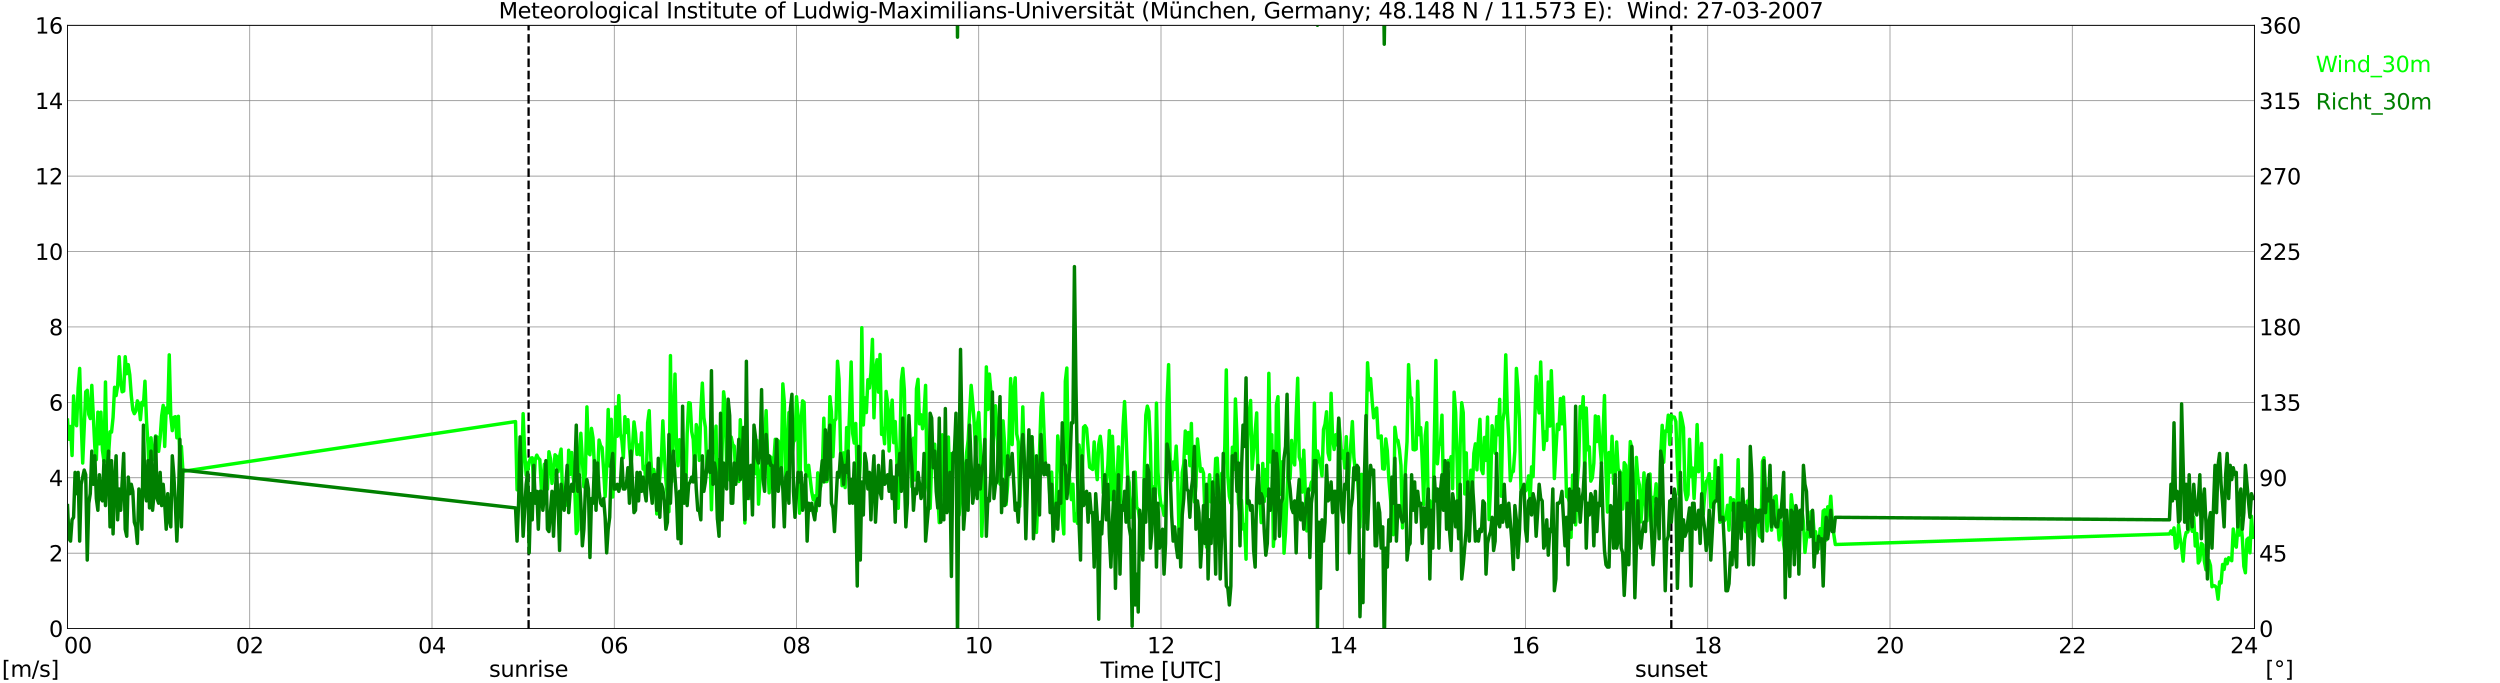 <?xml version="1.0" encoding="utf-8" standalone="no"?>
<!DOCTYPE svg PUBLIC "-//W3C//DTD SVG 1.1//EN"
  "http://www.w3.org/Graphics/SVG/1.1/DTD/svg11.dtd">
<svg xmlns:xlink="http://www.w3.org/1999/xlink" width="1085.4pt" height="296.64pt" viewBox="0 0 1085.4 296.64" xmlns="http://www.w3.org/2000/svg" version="1.1">
 <defs>
  <style type="text/css">*{stroke-linejoin: round; stroke-linecap: butt}</style>
 </defs>
 <g id="figure_1">
  <g id="patch_1">
   <path d="M 0 296.64 
L 1085.4 296.64 
L 1085.4 0 
L 0 0 
z
" style="fill: #ffffff"/>
  </g>
  <g id="axes_1">
   <g id="patch_2">
    <path d="M 29.306 272.909 
L 978.814 272.909 
L 978.814 10.976 
L 29.306 10.976 
z
" style="fill: #ffffff"/>
   </g>
   <g id="patch_3">
    <path d="M 978.814 272.909 
L 978.814 272.909 
L 978.814 10.976 
L 978.814 10.976 
z
" clip-path="url(#pbece36498c)" style="fill: #d3d3d3; opacity: 0.25; stroke: #d3d3d3; stroke-linejoin: miter"/>
   </g>
   <g id="matplotlib.axis_1">
    <g id="xtick_1">
     <g id="line2d_1">
      <path d="M 29.306 272.909 
L 29.306 10.976 
" clip-path="url(#pbece36498c)" style="fill: none; stroke: #808080; stroke-width: 0.3; stroke-linecap: square"/>
     </g>
     <g id="line2d_2"/>
     <g id="text_1">
      <!--    00 -->
      <g transform="translate(18.733 283.627) scale(0.095 -0.095)">
       <defs>
        <path id="DejaVuSans-20" transform="scale(0.016)"/>
        <path id="DejaVuSans-30" d="M 2034 4250 
Q 1547 4250 1301 3770 
Q 1056 3291 1056 2328 
Q 1056 1369 1301 889 
Q 1547 409 2034 409 
Q 2525 409 2770 889 
Q 3016 1369 3016 2328 
Q 3016 3291 2770 3770 
Q 2525 4250 2034 4250 
z
M 2034 4750 
Q 2819 4750 3233 4129 
Q 3647 3509 3647 2328 
Q 3647 1150 3233 529 
Q 2819 -91 2034 -91 
Q 1250 -91 836 529 
Q 422 1150 422 2328 
Q 422 3509 836 4129 
Q 1250 4750 2034 4750 
z
" transform="scale(0.016)"/>
       </defs>
       <use xlink:href="#DejaVuSans-20"/>
       <use xlink:href="#DejaVuSans-20" transform="translate(31.787 0)"/>
       <use xlink:href="#DejaVuSans-20" transform="translate(63.574 0)"/>
       <use xlink:href="#DejaVuSans-30" transform="translate(95.361 0)"/>
       <use xlink:href="#DejaVuSans-30" transform="translate(158.984 0)"/>
      </g>
     </g>
    </g>
    <g id="xtick_2">
     <g id="line2d_3">
      <path d="M 108.431 272.909 
L 108.431 10.976 
" clip-path="url(#pbece36498c)" style="fill: none; stroke: #808080; stroke-width: 0.3; stroke-linecap: square"/>
     </g>
     <g id="line2d_4"/>
     <g id="text_2">
      <!-- 02 -->
      <g transform="translate(102.387 283.627) scale(0.095 -0.095)">
       <defs>
        <path id="DejaVuSans-32" d="M 1228 531 
L 3431 531 
L 3431 0 
L 469 0 
L 469 531 
Q 828 903 1448 1529 
Q 2069 2156 2228 2338 
Q 2531 2678 2651 2914 
Q 2772 3150 2772 3378 
Q 2772 3750 2511 3984 
Q 2250 4219 1831 4219 
Q 1534 4219 1204 4116 
Q 875 4013 500 3803 
L 500 4441 
Q 881 4594 1212 4672 
Q 1544 4750 1819 4750 
Q 2544 4750 2975 4387 
Q 3406 4025 3406 3419 
Q 3406 3131 3298 2873 
Q 3191 2616 2906 2266 
Q 2828 2175 2409 1742 
Q 1991 1309 1228 531 
z
" transform="scale(0.016)"/>
       </defs>
       <use xlink:href="#DejaVuSans-30"/>
       <use xlink:href="#DejaVuSans-32" transform="translate(63.623 0)"/>
      </g>
     </g>
    </g>
    <g id="xtick_3">
     <g id="line2d_5">
      <path d="M 187.557 272.909 
L 187.557 10.976 
" clip-path="url(#pbece36498c)" style="fill: none; stroke: #808080; stroke-width: 0.3; stroke-linecap: square"/>
     </g>
     <g id="line2d_6"/>
     <g id="text_3">
      <!-- 04 -->
      <g transform="translate(181.513 283.627) scale(0.095 -0.095)">
       <defs>
        <path id="DejaVuSans-34" d="M 2419 4116 
L 825 1625 
L 2419 1625 
L 2419 4116 
z
M 2253 4666 
L 3047 4666 
L 3047 1625 
L 3713 1625 
L 3713 1100 
L 3047 1100 
L 3047 0 
L 2419 0 
L 2419 1100 
L 313 1100 
L 313 1709 
L 2253 4666 
z
" transform="scale(0.016)"/>
       </defs>
       <use xlink:href="#DejaVuSans-30"/>
       <use xlink:href="#DejaVuSans-34" transform="translate(63.623 0)"/>
      </g>
     </g>
    </g>
    <g id="xtick_4">
     <g id="line2d_7">
      <path d="M 266.683 272.909 
L 266.683 10.976 
" clip-path="url(#pbece36498c)" style="fill: none; stroke: #808080; stroke-width: 0.3; stroke-linecap: square"/>
     </g>
     <g id="line2d_8"/>
     <g id="text_4">
      <!-- 06 -->
      <g transform="translate(260.638 283.627) scale(0.095 -0.095)">
       <defs>
        <path id="DejaVuSans-36" d="M 2113 2584 
Q 1688 2584 1439 2293 
Q 1191 2003 1191 1497 
Q 1191 994 1439 701 
Q 1688 409 2113 409 
Q 2538 409 2786 701 
Q 3034 994 3034 1497 
Q 3034 2003 2786 2293 
Q 2538 2584 2113 2584 
z
M 3366 4563 
L 3366 3988 
Q 3128 4100 2886 4159 
Q 2644 4219 2406 4219 
Q 1781 4219 1451 3797 
Q 1122 3375 1075 2522 
Q 1259 2794 1537 2939 
Q 1816 3084 2150 3084 
Q 2853 3084 3261 2657 
Q 3669 2231 3669 1497 
Q 3669 778 3244 343 
Q 2819 -91 2113 -91 
Q 1303 -91 875 529 
Q 447 1150 447 2328 
Q 447 3434 972 4092 
Q 1497 4750 2381 4750 
Q 2619 4750 2861 4703 
Q 3103 4656 3366 4563 
z
" transform="scale(0.016)"/>
       </defs>
       <use xlink:href="#DejaVuSans-30"/>
       <use xlink:href="#DejaVuSans-36" transform="translate(63.623 0)"/>
      </g>
     </g>
    </g>
    <g id="xtick_5">
     <g id="line2d_9">
      <path d="M 345.808 272.909 
L 345.808 10.976 
" clip-path="url(#pbece36498c)" style="fill: none; stroke: #808080; stroke-width: 0.3; stroke-linecap: square"/>
     </g>
     <g id="line2d_10"/>
     <g id="text_5">
      <!-- 08 -->
      <g transform="translate(339.764 283.627) scale(0.095 -0.095)">
       <defs>
        <path id="DejaVuSans-38" d="M 2034 2216 
Q 1584 2216 1326 1975 
Q 1069 1734 1069 1313 
Q 1069 891 1326 650 
Q 1584 409 2034 409 
Q 2484 409 2743 651 
Q 3003 894 3003 1313 
Q 3003 1734 2745 1975 
Q 2488 2216 2034 2216 
z
M 1403 2484 
Q 997 2584 770 2862 
Q 544 3141 544 3541 
Q 544 4100 942 4425 
Q 1341 4750 2034 4750 
Q 2731 4750 3128 4425 
Q 3525 4100 3525 3541 
Q 3525 3141 3298 2862 
Q 3072 2584 2669 2484 
Q 3125 2378 3379 2068 
Q 3634 1759 3634 1313 
Q 3634 634 3220 271 
Q 2806 -91 2034 -91 
Q 1263 -91 848 271 
Q 434 634 434 1313 
Q 434 1759 690 2068 
Q 947 2378 1403 2484 
z
M 1172 3481 
Q 1172 3119 1398 2916 
Q 1625 2713 2034 2713 
Q 2441 2713 2670 2916 
Q 2900 3119 2900 3481 
Q 2900 3844 2670 4047 
Q 2441 4250 2034 4250 
Q 1625 4250 1398 4047 
Q 1172 3844 1172 3481 
z
" transform="scale(0.016)"/>
       </defs>
       <use xlink:href="#DejaVuSans-30"/>
       <use xlink:href="#DejaVuSans-38" transform="translate(63.623 0)"/>
      </g>
     </g>
    </g>
    <g id="xtick_6">
     <g id="line2d_11">
      <path d="M 424.934 272.909 
L 424.934 10.976 
" clip-path="url(#pbece36498c)" style="fill: none; stroke: #808080; stroke-width: 0.3; stroke-linecap: square"/>
     </g>
     <g id="line2d_12"/>
     <g id="text_6">
      <!-- 10 -->
      <g transform="translate(418.89 283.627) scale(0.095 -0.095)">
       <defs>
        <path id="DejaVuSans-31" d="M 794 531 
L 1825 531 
L 1825 4091 
L 703 3866 
L 703 4441 
L 1819 4666 
L 2450 4666 
L 2450 531 
L 3481 531 
L 3481 0 
L 794 0 
L 794 531 
z
" transform="scale(0.016)"/>
       </defs>
       <use xlink:href="#DejaVuSans-31"/>
       <use xlink:href="#DejaVuSans-30" transform="translate(63.623 0)"/>
      </g>
     </g>
    </g>
    <g id="xtick_7">
     <g id="line2d_13">
      <path d="M 504.06 272.909 
L 504.06 10.976 
" clip-path="url(#pbece36498c)" style="fill: none; stroke: #808080; stroke-width: 0.3; stroke-linecap: square"/>
     </g>
     <g id="line2d_14"/>
     <g id="text_7">
      <!-- 12 -->
      <g transform="translate(498.015 283.627) scale(0.095 -0.095)">
       <use xlink:href="#DejaVuSans-31"/>
       <use xlink:href="#DejaVuSans-32" transform="translate(63.623 0)"/>
      </g>
     </g>
    </g>
    <g id="xtick_8">
     <g id="line2d_15">
      <path d="M 583.185 272.909 
L 583.185 10.976 
" clip-path="url(#pbece36498c)" style="fill: none; stroke: #808080; stroke-width: 0.3; stroke-linecap: square"/>
     </g>
     <g id="line2d_16"/>
     <g id="text_8">
      <!-- 14 -->
      <g transform="translate(577.141 283.627) scale(0.095 -0.095)">
       <use xlink:href="#DejaVuSans-31"/>
       <use xlink:href="#DejaVuSans-34" transform="translate(63.623 0)"/>
      </g>
     </g>
    </g>
    <g id="xtick_9">
     <g id="line2d_17">
      <path d="M 662.311 272.909 
L 662.311 10.976 
" clip-path="url(#pbece36498c)" style="fill: none; stroke: #808080; stroke-width: 0.3; stroke-linecap: square"/>
     </g>
     <g id="line2d_18"/>
     <g id="text_9">
      <!-- 16 -->
      <g transform="translate(656.267 283.627) scale(0.095 -0.095)">
       <use xlink:href="#DejaVuSans-31"/>
       <use xlink:href="#DejaVuSans-36" transform="translate(63.623 0)"/>
      </g>
     </g>
    </g>
    <g id="xtick_10">
     <g id="line2d_19">
      <path d="M 741.437 272.909 
L 741.437 10.976 
" clip-path="url(#pbece36498c)" style="fill: none; stroke: #808080; stroke-width: 0.3; stroke-linecap: square"/>
     </g>
     <g id="line2d_20"/>
     <g id="text_10">
      <!-- 18 -->
      <g transform="translate(735.392 283.627) scale(0.095 -0.095)">
       <use xlink:href="#DejaVuSans-31"/>
       <use xlink:href="#DejaVuSans-38" transform="translate(63.623 0)"/>
      </g>
     </g>
    </g>
    <g id="xtick_11">
     <g id="line2d_21">
      <path d="M 820.562 272.909 
L 820.562 10.976 
" clip-path="url(#pbece36498c)" style="fill: none; stroke: #808080; stroke-width: 0.3; stroke-linecap: square"/>
     </g>
     <g id="line2d_22"/>
     <g id="text_11">
      <!-- 20 -->
      <g transform="translate(814.518 283.627) scale(0.095 -0.095)">
       <use xlink:href="#DejaVuSans-32"/>
       <use xlink:href="#DejaVuSans-30" transform="translate(63.623 0)"/>
      </g>
     </g>
    </g>
    <g id="xtick_12">
     <g id="line2d_23">
      <path d="M 899.688 272.909 
L 899.688 10.976 
" clip-path="url(#pbece36498c)" style="fill: none; stroke: #808080; stroke-width: 0.3; stroke-linecap: square"/>
     </g>
     <g id="line2d_24"/>
     <g id="text_12">
      <!-- 22 -->
      <g transform="translate(893.644 283.627) scale(0.095 -0.095)">
       <use xlink:href="#DejaVuSans-32"/>
       <use xlink:href="#DejaVuSans-32" transform="translate(63.623 0)"/>
      </g>
     </g>
    </g>
    <g id="xtick_13">
     <g id="line2d_25">
      <path d="M 978.814 272.909 
L 978.814 10.976 
" clip-path="url(#pbece36498c)" style="fill: none; stroke: #808080; stroke-width: 0.3; stroke-linecap: square"/>
     </g>
     <g id="line2d_26"/>
     <g id="text_13">
      <!-- 24    -->
      <g transform="translate(968.241 283.627) scale(0.095 -0.095)">
       <use xlink:href="#DejaVuSans-32"/>
       <use xlink:href="#DejaVuSans-34" transform="translate(63.623 0)"/>
       <use xlink:href="#DejaVuSans-20" transform="translate(127.246 0)"/>
       <use xlink:href="#DejaVuSans-20" transform="translate(159.033 0)"/>
       <use xlink:href="#DejaVuSans-20" transform="translate(190.82 0)"/>
      </g>
     </g>
    </g>
    <g id="text_14">
     <!-- Time [UTC] -->
     <g transform="translate(477.806 294.322) scale(0.095 -0.095)">
      <defs>
       <path id="DejaVuSans-54" d="M -19 4666 
L 3928 4666 
L 3928 4134 
L 2272 4134 
L 2272 0 
L 1638 0 
L 1638 4134 
L -19 4134 
L -19 4666 
z
" transform="scale(0.016)"/>
       <path id="DejaVuSans-69" d="M 603 3500 
L 1178 3500 
L 1178 0 
L 603 0 
L 603 3500 
z
M 603 4863 
L 1178 4863 
L 1178 4134 
L 603 4134 
L 603 4863 
z
" transform="scale(0.016)"/>
       <path id="DejaVuSans-6d" d="M 3328 2828 
Q 3544 3216 3844 3400 
Q 4144 3584 4550 3584 
Q 5097 3584 5394 3201 
Q 5691 2819 5691 2113 
L 5691 0 
L 5113 0 
L 5113 2094 
Q 5113 2597 4934 2840 
Q 4756 3084 4391 3084 
Q 3944 3084 3684 2787 
Q 3425 2491 3425 1978 
L 3425 0 
L 2847 0 
L 2847 2094 
Q 2847 2600 2669 2842 
Q 2491 3084 2119 3084 
Q 1678 3084 1418 2786 
Q 1159 2488 1159 1978 
L 1159 0 
L 581 0 
L 581 3500 
L 1159 3500 
L 1159 2956 
Q 1356 3278 1631 3431 
Q 1906 3584 2284 3584 
Q 2666 3584 2933 3390 
Q 3200 3197 3328 2828 
z
" transform="scale(0.016)"/>
       <path id="DejaVuSans-65" d="M 3597 1894 
L 3597 1613 
L 953 1613 
Q 991 1019 1311 708 
Q 1631 397 2203 397 
Q 2534 397 2845 478 
Q 3156 559 3463 722 
L 3463 178 
Q 3153 47 2828 -22 
Q 2503 -91 2169 -91 
Q 1331 -91 842 396 
Q 353 884 353 1716 
Q 353 2575 817 3079 
Q 1281 3584 2069 3584 
Q 2775 3584 3186 3129 
Q 3597 2675 3597 1894 
z
M 3022 2063 
Q 3016 2534 2758 2815 
Q 2500 3097 2075 3097 
Q 1594 3097 1305 2825 
Q 1016 2553 972 2059 
L 3022 2063 
z
" transform="scale(0.016)"/>
       <path id="DejaVuSans-5b" d="M 550 4863 
L 1875 4863 
L 1875 4416 
L 1125 4416 
L 1125 -397 
L 1875 -397 
L 1875 -844 
L 550 -844 
L 550 4863 
z
" transform="scale(0.016)"/>
       <path id="DejaVuSans-55" d="M 556 4666 
L 1191 4666 
L 1191 1831 
Q 1191 1081 1462 751 
Q 1734 422 2344 422 
Q 2950 422 3222 751 
Q 3494 1081 3494 1831 
L 3494 4666 
L 4128 4666 
L 4128 1753 
Q 4128 841 3676 375 
Q 3225 -91 2344 -91 
Q 1459 -91 1007 375 
Q 556 841 556 1753 
L 556 4666 
z
" transform="scale(0.016)"/>
       <path id="DejaVuSans-43" d="M 4122 4306 
L 4122 3641 
Q 3803 3938 3442 4084 
Q 3081 4231 2675 4231 
Q 1875 4231 1450 3742 
Q 1025 3253 1025 2328 
Q 1025 1406 1450 917 
Q 1875 428 2675 428 
Q 3081 428 3442 575 
Q 3803 722 4122 1019 
L 4122 359 
Q 3791 134 3420 21 
Q 3050 -91 2638 -91 
Q 1578 -91 968 557 
Q 359 1206 359 2328 
Q 359 3453 968 4101 
Q 1578 4750 2638 4750 
Q 3056 4750 3426 4639 
Q 3797 4528 4122 4306 
z
" transform="scale(0.016)"/>
       <path id="DejaVuSans-5d" d="M 1947 4863 
L 1947 -844 
L 622 -844 
L 622 -397 
L 1369 -397 
L 1369 4416 
L 622 4416 
L 622 4863 
L 1947 4863 
z
" transform="scale(0.016)"/>
      </defs>
      <use xlink:href="#DejaVuSans-54"/>
      <use xlink:href="#DejaVuSans-69" transform="translate(57.959 0)"/>
      <use xlink:href="#DejaVuSans-6d" transform="translate(85.742 0)"/>
      <use xlink:href="#DejaVuSans-65" transform="translate(183.154 0)"/>
      <use xlink:href="#DejaVuSans-20" transform="translate(244.678 0)"/>
      <use xlink:href="#DejaVuSans-5b" transform="translate(276.465 0)"/>
      <use xlink:href="#DejaVuSans-55" transform="translate(315.479 0)"/>
      <use xlink:href="#DejaVuSans-54" transform="translate(388.672 0)"/>
      <use xlink:href="#DejaVuSans-43" transform="translate(443.881 0)"/>
      <use xlink:href="#DejaVuSans-5d" transform="translate(513.705 0)"/>
     </g>
    </g>
   </g>
   <g id="matplotlib.axis_2">
    <g id="ytick_1">
     <g id="line2d_27">
      <path d="M 29.306 272.909 
L 978.814 272.909 
" clip-path="url(#pbece36498c)" style="fill: none; stroke: #808080; stroke-width: 0.3; stroke-linecap: square"/>
     </g>
     <g id="line2d_28"/>
     <g id="text_15">
      <!-- 0 -->
      <g transform="translate(21.261 276.518) scale(0.095 -0.095)">
       <use xlink:href="#DejaVuSans-30"/>
      </g>
     </g>
    </g>
    <g id="ytick_2">
     <g id="line2d_29">
      <path d="M 29.306 240.167 
L 978.814 240.167 
" clip-path="url(#pbece36498c)" style="fill: none; stroke: #808080; stroke-width: 0.3; stroke-linecap: square"/>
     </g>
     <g id="line2d_30"/>
     <g id="text_16">
      <!-- 2 -->
      <g transform="translate(21.261 243.776) scale(0.095 -0.095)">
       <use xlink:href="#DejaVuSans-32"/>
      </g>
     </g>
    </g>
    <g id="ytick_3">
     <g id="line2d_31">
      <path d="M 29.306 207.426 
L 978.814 207.426 
" clip-path="url(#pbece36498c)" style="fill: none; stroke: #808080; stroke-width: 0.3; stroke-linecap: square"/>
     </g>
     <g id="line2d_32"/>
     <g id="text_17">
      <!-- 4 -->
      <g transform="translate(21.261 211.035) scale(0.095 -0.095)">
       <use xlink:href="#DejaVuSans-34"/>
      </g>
     </g>
    </g>
    <g id="ytick_4">
     <g id="line2d_33">
      <path d="M 29.306 174.684 
L 978.814 174.684 
" clip-path="url(#pbece36498c)" style="fill: none; stroke: #808080; stroke-width: 0.3; stroke-linecap: square"/>
     </g>
     <g id="line2d_34"/>
     <g id="text_18">
      <!-- 6 -->
      <g transform="translate(21.261 178.293) scale(0.095 -0.095)">
       <use xlink:href="#DejaVuSans-36"/>
      </g>
     </g>
    </g>
    <g id="ytick_5">
     <g id="line2d_35">
      <path d="M 29.306 141.942 
L 978.814 141.942 
" clip-path="url(#pbece36498c)" style="fill: none; stroke: #808080; stroke-width: 0.3; stroke-linecap: square"/>
     </g>
     <g id="line2d_36"/>
     <g id="text_19">
      <!-- 8 -->
      <g transform="translate(21.261 145.551) scale(0.095 -0.095)">
       <use xlink:href="#DejaVuSans-38"/>
      </g>
     </g>
    </g>
    <g id="ytick_6">
     <g id="line2d_37">
      <path d="M 29.306 109.201 
L 978.814 109.201 
" clip-path="url(#pbece36498c)" style="fill: none; stroke: #808080; stroke-width: 0.3; stroke-linecap: square"/>
     </g>
     <g id="line2d_38"/>
     <g id="text_20">
      <!-- 10 -->
      <g transform="translate(15.217 112.81) scale(0.095 -0.095)">
       <use xlink:href="#DejaVuSans-31"/>
       <use xlink:href="#DejaVuSans-30" transform="translate(63.623 0)"/>
      </g>
     </g>
    </g>
    <g id="ytick_7">
     <g id="line2d_39">
      <path d="M 29.306 76.459 
L 978.814 76.459 
" clip-path="url(#pbece36498c)" style="fill: none; stroke: #808080; stroke-width: 0.3; stroke-linecap: square"/>
     </g>
     <g id="line2d_40"/>
     <g id="text_21">
      <!-- 12 -->
      <g transform="translate(15.217 80.068) scale(0.095 -0.095)">
       <use xlink:href="#DejaVuSans-31"/>
       <use xlink:href="#DejaVuSans-32" transform="translate(63.623 0)"/>
      </g>
     </g>
    </g>
    <g id="ytick_8">
     <g id="line2d_41">
      <path d="M 29.306 43.717 
L 978.814 43.717 
" clip-path="url(#pbece36498c)" style="fill: none; stroke: #808080; stroke-width: 0.3; stroke-linecap: square"/>
     </g>
     <g id="line2d_42"/>
     <g id="text_22">
      <!-- 14 -->
      <g transform="translate(15.217 47.327) scale(0.095 -0.095)">
       <use xlink:href="#DejaVuSans-31"/>
       <use xlink:href="#DejaVuSans-34" transform="translate(63.623 0)"/>
      </g>
     </g>
    </g>
    <g id="ytick_9">
     <g id="line2d_43">
      <path d="M 29.306 10.976 
L 978.814 10.976 
" clip-path="url(#pbece36498c)" style="fill: none; stroke: #808080; stroke-width: 0.3; stroke-linecap: square"/>
     </g>
     <g id="line2d_44"/>
     <g id="text_23">
      <!-- 16 -->
      <g transform="translate(15.217 14.585) scale(0.095 -0.095)">
       <use xlink:href="#DejaVuSans-31"/>
       <use xlink:href="#DejaVuSans-36" transform="translate(63.623 0)"/>
      </g>
     </g>
    </g>
   </g>
   <g id="line2d_45">
    <path d="M 229.494 272.909 
L 229.494 10.976 
" clip-path="url(#pbece36498c)" style="fill: none; stroke-dasharray: 3.7,1.6; stroke-dashoffset: 0; stroke: #000000"/>
   </g>
   <g id="line2d_46">
    <path d="M 725.612 272.909 
L 725.612 10.976 
" clip-path="url(#pbece36498c)" style="fill: none; stroke-dasharray: 3.7,1.6; stroke-dashoffset: 0; stroke: #000000"/>
   </g>
   <g id="line2d_47">
    <path d="M 29.306 182.378 
L 29.965 190.727 
L 30.625 185.161 
L 31.284 197.767 
L 31.943 171.901 
L 32.603 183.197 
L 33.262 184.834 
L 33.921 168.463 
L 34.581 159.95 
L 35.24 183.033 
L 35.9 201.041 
L 37.218 170.1 
L 37.878 169.445 
L 38.537 179.923 
L 39.197 181.723 
L 39.856 167.317 
L 41.175 194.165 
L 41.834 199.568 
L 42.493 178.94 
L 43.153 192.692 
L 43.812 178.94 
L 44.472 195.475 
L 45.131 200.222 
L 45.79 165.844 
L 46.45 200.713 
L 47.109 197.767 
L 47.768 187.453 
L 48.428 187.617 
L 49.087 181.232 
L 49.747 168.136 
L 50.406 171.737 
L 51.065 167.644 
L 51.725 154.875 
L 52.384 165.844 
L 53.043 170.1 
L 53.703 169.773 
L 54.362 154.875 
L 55.022 162.242 
L 55.681 158.313 
L 56.34 162.733 
L 57 171.737 
L 57.659 177.958 
L 58.319 179.595 
L 58.978 178.449 
L 59.637 174.029 
L 60.297 175.339 
L 60.956 182.214 
L 61.615 174.684 
L 62.275 175.83 
L 62.934 165.516 
L 63.594 182.378 
L 64.253 192.855 
L 64.912 210.863 
L 65.572 190.072 
L 66.231 198.585 
L 66.89 199.568 
L 67.55 189.254 
L 68.209 189.745 
L 68.869 195.966 
L 69.528 190.072 
L 70.187 180.577 
L 70.847 175.994 
L 71.506 193.838 
L 72.166 177.14 
L 72.825 179.268 
L 73.484 154.057 
L 74.144 180.741 
L 74.803 186.962 
L 75.462 181.232 
L 76.122 180.905 
L 76.781 190.072 
L 77.441 180.741 
L 78.1 199.404 
L 78.759 193.838 
L 79.419 204.642 
L 223.823 183.033 
L 224.482 212.664 
L 225.142 206.28 
L 225.801 214.138 
L 226.461 204.479 
L 227.12 179.595 
L 227.779 196.457 
L 228.439 206.28 
L 229.098 204.479 
L 229.757 200.386 
L 230.417 198.913 
L 231.076 198.749 
L 231.736 211.518 
L 232.395 199.404 
L 233.054 197.603 
L 233.714 198.913 
L 234.373 199.568 
L 235.033 212.337 
L 235.692 208.735 
L 236.351 201.532 
L 237.011 212.009 
L 237.67 212.337 
L 238.329 196.13 
L 238.989 199.076 
L 239.648 209.881 
L 240.308 205.297 
L 240.967 197.439 
L 241.626 198.094 
L 242.286 204.806 
L 242.945 198.258 
L 243.604 194.984 
L 244.264 215.447 
L 244.923 212.173 
L 245.583 211.846 
L 246.242 219.376 
L 246.901 195.475 
L 247.561 205.952 
L 248.22 196.457 
L 248.88 207.426 
L 249.539 212.173 
L 250.198 231.654 
L 250.858 230.181 
L 251.517 196.457 
L 252.176 188.108 
L 253.495 211.355 
L 254.155 205.625 
L 254.814 176.648 
L 255.473 196.621 
L 256.133 197.439 
L 256.792 185.98 
L 257.451 190.072 
L 258.111 203.497 
L 258.77 203.824 
L 259.43 207.262 
L 260.089 191.055 
L 260.748 193.51 
L 261.408 194.329 
L 262.067 203.988 
L 262.726 215.611 
L 263.386 203.005 
L 264.045 177.794 
L 264.705 202.351 
L 265.364 182.051 
L 266.023 215.775 
L 266.683 204.642 
L 267.342 176.648 
L 268.002 189.418 
L 268.661 171.737 
L 269.32 188.272 
L 269.98 191.055 
L 270.639 198.749 
L 271.298 180.905 
L 271.958 187.781 
L 272.617 182.214 
L 273.277 194.329 
L 273.936 202.023 
L 274.595 194.165 
L 275.255 183.197 
L 275.914 188.108 
L 276.573 197.276 
L 277.233 193.183 
L 277.892 197.439 
L 278.552 187.944 
L 279.211 203.66 
L 279.87 202.514 
L 280.53 210.863 
L 281.189 183.524 
L 281.849 178.285 
L 282.508 197.93 
L 283.167 210.7 
L 283.827 203.824 
L 284.486 207.426 
L 285.145 223.142 
L 287.124 199.404 
L 287.783 182.706 
L 288.442 197.439 
L 289.102 208.408 
L 289.761 215.938 
L 290.42 222.159 
L 291.08 154.384 
L 291.739 209.063 
L 293.058 162.406 
L 293.717 194.001 
L 294.377 202.187 
L 295.036 190.891 
L 295.696 192.692 
L 297.014 213.319 
L 297.674 216.429 
L 298.333 188.272 
L 298.992 174.848 
L 299.652 175.011 
L 300.311 187.453 
L 300.971 190.727 
L 301.63 205.461 
L 302.289 184.343 
L 302.949 187.289 
L 303.608 199.895 
L 304.267 178.613 
L 304.927 166.335 
L 305.586 181.232 
L 306.246 185.489 
L 306.905 204.806 
L 307.564 199.24 
L 308.224 195.966 
L 308.883 221.341 
L 309.543 196.457 
L 310.202 196.457 
L 310.861 184.997 
L 311.521 225.433 
L 312.18 199.568 
L 312.839 221.668 
L 314.158 170.1 
L 314.818 175.502 
L 315.477 202.187 
L 316.136 193.019 
L 316.796 208.408 
L 317.455 189.745 
L 318.114 193.019 
L 318.774 193.674 
L 319.433 205.625 
L 320.093 199.568 
L 320.752 209.063 
L 321.411 182.214 
L 322.071 194.984 
L 322.73 200.55 
L 323.39 227.071 
L 324.049 191.873 
L 324.708 216.266 
L 325.368 216.429 
L 326.027 214.138 
L 326.686 203.005 
L 327.346 202.187 
L 328.005 205.625 
L 328.665 191.218 
L 329.324 218.885 
L 329.983 208.08 
L 330.643 202.678 
L 331.302 194.329 
L 331.961 191.055 
L 332.621 178.285 
L 333.28 199.076 
L 333.94 213.974 
L 334.599 198.422 
L 335.258 211.518 
L 336.577 190.727 
L 337.236 196.457 
L 337.896 191.382 
L 338.555 210.045 
L 339.215 202.514 
L 339.874 166.662 
L 340.533 174.848 
L 341.193 217.084 
L 341.852 194.82 
L 342.512 179.104 
L 343.171 192.692 
L 343.83 197.603 
L 344.49 191.873 
L 345.149 190.891 
L 345.808 172.228 
L 346.468 180.414 
L 347.127 222.814 
L 347.787 182.869 
L 348.446 174.029 
L 349.105 174.684 
L 349.765 203.988 
L 350.424 206.607 
L 351.083 202.023 
L 352.402 213.483 
L 353.062 216.921 
L 353.721 215.284 
L 354.38 221.832 
L 355.04 205.297 
L 355.699 213.155 
L 356.359 211.027 
L 357.018 204.315 
L 357.677 181.56 
L 358.337 209.063 
L 358.996 209.063 
L 359.655 206.116 
L 360.315 172.228 
L 360.974 178.613 
L 361.634 198.258 
L 362.293 182.706 
L 362.952 181.887 
L 363.612 156.84 
L 364.271 164.534 
L 364.93 194.82 
L 365.59 210.863 
L 366.249 196.621 
L 366.909 211.682 
L 367.568 185.652 
L 368.227 195.311 
L 368.887 177.958 
L 369.546 157.167 
L 370.206 188.272 
L 370.865 192.364 
L 371.524 183.852 
L 372.184 206.771 
L 372.843 213.319 
L 373.502 200.713 
L 374.162 142.27 
L 374.821 184.506 
L 375.481 172.719 
L 376.14 179.104 
L 376.799 164.861 
L 377.459 168.463 
L 378.118 161.751 
L 378.777 147.345 
L 379.437 181.396 
L 380.096 161.424 
L 380.756 156.185 
L 381.415 170.264 
L 382.074 153.893 
L 382.734 188.599 
L 383.393 185.98 
L 384.053 192.692 
L 384.712 169.936 
L 385.371 174.848 
L 386.031 195.802 
L 386.69 180.577 
L 387.349 173.702 
L 388.009 192.201 
L 388.668 183.033 
L 389.328 198.422 
L 389.987 220.686 
L 390.646 198.258 
L 391.306 165.353 
L 391.965 159.95 
L 392.624 169.282 
L 393.284 204.97 
L 393.943 206.934 
L 394.603 191.055 
L 395.262 190.891 
L 395.921 211.355 
L 396.581 190.236 
L 397.24 208.408 
L 397.899 168.79 
L 398.559 164.698 
L 399.218 184.015 
L 399.878 180.086 
L 400.537 186.143 
L 401.196 179.431 
L 401.856 167.317 
L 402.515 210.372 
L 403.175 213.81 
L 403.834 220.686 
L 404.493 200.713 
L 405.153 196.13 
L 405.812 192.855 
L 407.79 226.907 
L 408.45 222.814 
L 409.109 188.763 
L 409.768 212.173 
L 410.428 217.903 
L 411.087 210.863 
L 411.746 189.745 
L 412.406 212.828 
L 413.065 196.948 
L 413.725 201.041 
L 414.384 197.767 
L 415.043 198.094 
L 415.703 202.023 
L 416.362 223.633 
L 417.022 217.739 
L 417.681 199.24 
L 418.34 205.625 
L 419 206.28 
L 419.659 196.621 
L 420.318 191.218 
L 421.637 167.317 
L 422.297 174.684 
L 422.956 183.524 
L 423.615 196.784 
L 424.275 184.997 
L 424.934 179.104 
L 425.593 193.51 
L 426.253 232.8 
L 427.572 194.656 
L 428.231 159.295 
L 428.89 177.794 
L 429.55 162.406 
L 430.209 170.1 
L 430.869 195.966 
L 431.528 187.944 
L 432.187 176.157 
L 432.847 185.98 
L 433.506 202.023 
L 434.165 210.209 
L 434.825 201.859 
L 435.484 182.706 
L 436.144 192.364 
L 436.803 219.049 
L 437.462 210.7 
L 438.781 164.37 
L 439.44 193.019 
L 440.1 169.936 
L 440.759 164.043 
L 441.419 188.435 
L 442.078 191.71 
L 442.737 219.867 
L 443.397 201.368 
L 444.056 176.648 
L 444.716 201.041 
L 445.375 211.518 
L 446.034 205.625 
L 446.694 196.948 
L 447.353 205.297 
L 448.012 189.581 
L 449.331 210.372 
L 449.991 231.163 
L 450.65 215.938 
L 451.969 176.648 
L 452.628 170.755 
L 453.947 205.297 
L 454.606 205.952 
L 455.266 205.297 
L 455.925 218.067 
L 456.584 204.97 
L 457.244 220.85 
L 457.903 229.526 
L 458.563 222.487 
L 459.222 189.254 
L 459.881 196.457 
L 460.541 206.28 
L 461.2 223.633 
L 461.859 231.818 
L 462.519 165.516 
L 463.178 159.786 
L 463.838 200.713 
L 464.497 210.209 
L 465.156 216.921 
L 465.816 210.209 
L 466.475 226.252 
L 467.134 223.142 
L 467.794 227.234 
L 468.453 193.183 
L 469.113 198.913 
L 469.772 212.009 
L 470.431 185.489 
L 471.091 184.834 
L 471.75 185.98 
L 473.069 202.842 
L 474.388 203.824 
L 475.047 191.873 
L 475.706 201.532 
L 476.366 208.244 
L 477.025 192.855 
L 477.685 189.418 
L 478.344 195.475 
L 479.003 213.974 
L 479.663 206.771 
L 480.322 209.226 
L 480.981 202.023 
L 481.641 186.962 
L 482.3 216.921 
L 482.96 189.418 
L 484.278 221.996 
L 484.938 209.881 
L 485.597 194.001 
L 486.256 219.54 
L 486.916 206.116 
L 487.575 185.161 
L 488.235 174.356 
L 488.894 188.599 
L 489.553 205.952 
L 490.213 209.39 
L 490.872 224.615 
L 491.532 221.832 
L 492.191 215.284 
L 492.85 204.97 
L 493.51 220.195 
L 494.169 221.177 
L 494.828 226.088 
L 495.488 232.473 
L 496.147 240.331 
L 496.807 204.97 
L 497.466 180.25 
L 498.125 176.321 
L 498.785 178.613 
L 499.444 192.528 
L 500.103 222.978 
L 500.763 211.355 
L 501.422 223.142 
L 502.082 175.011 
L 502.741 204.97 
L 503.4 214.138 
L 504.06 219.213 
L 504.719 220.031 
L 505.379 223.796 
L 506.038 217.248 
L 506.697 174.52 
L 507.357 158.313 
L 508.016 198.749 
L 508.675 208.571 
L 509.335 200.55 
L 509.994 203.824 
L 510.654 193.674 
L 511.313 207.262 
L 511.972 236.729 
L 512.632 224.451 
L 513.291 205.134 
L 513.95 201.205 
L 514.61 187.126 
L 515.269 196.784 
L 515.929 187.781 
L 516.588 202.187 
L 517.247 183.852 
L 517.907 212.009 
L 518.566 217.903 
L 519.226 211.191 
L 519.885 190.564 
L 521.204 204.642 
L 521.863 203.497 
L 522.522 205.461 
L 523.182 225.106 
L 523.841 237.548 
L 524.501 214.629 
L 525.16 206.116 
L 525.819 217.903 
L 526.479 214.792 
L 527.138 214.629 
L 527.797 199.076 
L 528.457 198.913 
L 529.116 211.682 
L 529.776 216.266 
L 530.435 205.461 
L 531.094 211.191 
L 531.754 193.838 
L 532.413 160.605 
L 533.073 206.771 
L 533.732 215.447 
L 534.391 218.394 
L 535.051 194.165 
L 535.71 203.824 
L 536.369 173.211 
L 537.029 189.09 
L 537.688 218.721 
L 538.348 222.814 
L 539.007 217.248 
L 539.666 229.69 
L 540.326 227.725 
L 540.985 242.786 
L 541.644 191.382 
L 542.304 179.268 
L 542.963 173.865 
L 543.623 203.66 
L 545.601 179.268 
L 546.26 215.611 
L 546.919 216.757 
L 547.579 226.907 
L 548.238 201.205 
L 548.898 217.739 
L 549.557 203.824 
L 550.216 215.284 
L 550.876 162.078 
L 551.535 200.55 
L 552.195 188.763 
L 552.854 237.22 
L 553.513 226.416 
L 554.173 175.83 
L 554.832 172.228 
L 555.491 203.824 
L 556.151 214.629 
L 556.81 200.386 
L 557.47 240.167 
L 558.129 231 
L 559.448 197.276 
L 560.107 207.753 
L 560.766 191.218 
L 561.426 199.404 
L 562.085 201.859 
L 562.745 180.577 
L 563.404 164.207 
L 564.063 198.422 
L 564.723 200.55 
L 565.382 213.646 
L 566.042 195.475 
L 567.36 230.508 
L 568.02 213.319 
L 568.679 212.664 
L 569.338 209.39 
L 569.998 208.571 
L 570.657 175.011 
L 571.317 207.426 
L 571.976 195.802 
L 573.295 201.368 
L 573.954 206.607 
L 574.613 186.471 
L 575.273 184.179 
L 575.932 178.777 
L 576.592 196.621 
L 577.251 199.568 
L 577.91 170.755 
L 578.57 190.236 
L 579.229 195.147 
L 579.889 188.763 
L 580.548 193.183 
L 581.207 182.051 
L 581.867 189.581 
L 582.526 198.913 
L 583.185 195.802 
L 583.845 203.169 
L 584.504 189.581 
L 585.164 211.518 
L 587.142 183.033 
L 587.801 198.585 
L 588.46 204.806 
L 589.12 202.514 
L 589.779 214.629 
L 590.439 228.871 
L 591.098 205.952 
L 591.757 206.116 
L 592.417 226.907 
L 593.736 157.495 
L 594.395 169.282 
L 595.054 164.37 
L 595.714 173.865 
L 596.373 181.396 
L 597.032 178.285 
L 597.692 177.14 
L 598.351 190.072 
L 599.011 190.072 
L 599.67 189.254 
L 600.329 203.497 
L 600.989 203.66 
L 601.648 190.564 
L 602.307 195.639 
L 602.967 207.753 
L 604.286 223.305 
L 604.945 232.145 
L 605.604 185.489 
L 606.264 190.727 
L 606.923 191.218 
L 607.582 195.147 
L 608.242 202.023 
L 608.901 229.199 
L 610.22 202.187 
L 610.879 191.71 
L 611.539 158.313 
L 612.198 172.065 
L 612.858 172.883 
L 613.517 195.147 
L 614.176 195.311 
L 614.836 194.984 
L 615.495 165.516 
L 616.154 188.763 
L 616.814 185.652 
L 617.473 200.059 
L 618.133 219.049 
L 618.792 189.09 
L 619.451 183.524 
L 620.111 221.504 
L 620.77 217.412 
L 621.429 227.234 
L 622.089 229.362 
L 622.748 189.254 
L 623.408 156.512 
L 624.067 201.368 
L 624.726 192.855 
L 625.386 192.855 
L 626.045 180.25 
L 626.705 214.465 
L 627.364 218.067 
L 628.023 205.952 
L 628.683 199.895 
L 629.342 202.351 
L 630.001 198.258 
L 630.661 212.173 
L 631.32 170.264 
L 631.98 179.104 
L 632.639 201.368 
L 633.298 231.327 
L 633.958 192.692 
L 634.617 174.848 
L 635.276 179.104 
L 635.936 214.465 
L 636.595 196.621 
L 637.255 225.433 
L 637.914 222.159 
L 638.573 204.151 
L 639.233 213.646 
L 639.892 196.784 
L 640.552 192.692 
L 641.211 203.988 
L 641.87 190.564 
L 642.53 182.051 
L 643.189 203.824 
L 643.848 205.625 
L 644.508 189.909 
L 645.167 199.895 
L 645.827 181.069 
L 646.486 225.597 
L 647.145 211.355 
L 647.805 184.834 
L 648.464 190.072 
L 649.123 196.784 
L 649.783 180.905 
L 650.442 188.763 
L 651.102 173.374 
L 651.761 215.447 
L 652.42 183.033 
L 653.08 178.777 
L 653.739 154.057 
L 654.399 177.958 
L 655.058 190.236 
L 655.717 208.735 
L 656.377 205.134 
L 657.036 204.642 
L 657.695 195.802 
L 658.355 159.95 
L 659.014 168.79 
L 659.674 182.378 
L 660.333 212.337 
L 660.992 210.7 
L 661.652 210.863 
L 662.311 213.155 
L 662.97 212.009 
L 663.63 206.607 
L 664.289 217.412 
L 664.949 202.678 
L 665.608 206.934 
L 666.927 163.388 
L 667.586 174.193 
L 668.246 179.268 
L 668.905 157.167 
L 669.564 178.94 
L 670.224 195.147 
L 670.883 187.453 
L 671.542 191.218 
L 672.202 165.844 
L 672.861 184.997 
L 673.521 160.932 
L 674.18 179.923 
L 674.839 207.753 
L 676.158 184.179 
L 676.817 186.471 
L 677.477 173.047 
L 678.136 184.015 
L 678.796 172.392 
L 679.455 187.617 
L 680.114 215.611 
L 680.774 215.938 
L 681.433 218.067 
L 682.092 233.291 
L 682.752 206.28 
L 683.411 207.426 
L 684.071 227.889 
L 684.73 210.372 
L 685.389 202.023 
L 686.049 176.485 
L 686.708 181.396 
L 687.368 172.228 
L 688.027 205.625 
L 688.686 177.14 
L 689.346 195.311 
L 690.005 194.001 
L 690.664 208.899 
L 691.324 207.426 
L 691.983 201.041 
L 692.643 180.577 
L 693.302 191.71 
L 693.961 180.905 
L 694.621 193.019 
L 695.28 201.205 
L 695.939 189.09 
L 696.599 171.737 
L 697.258 205.134 
L 697.918 222.323 
L 698.577 196.457 
L 699.236 204.97 
L 699.896 189.418 
L 700.555 209.881 
L 701.215 210.209 
L 701.874 191.873 
L 702.533 203.66 
L 703.193 204.479 
L 703.852 205.788 
L 704.511 221.013 
L 705.171 200.877 
L 705.83 202.023 
L 706.49 233.783 
L 707.149 210.372 
L 707.808 191.71 
L 708.468 194.656 
L 709.127 217.412 
L 709.786 226.579 
L 710.446 198.585 
L 711.105 207.589 
L 711.765 210.536 
L 712.424 226.579 
L 713.083 217.739 
L 713.743 205.297 
L 714.402 218.558 
L 715.062 226.088 
L 715.721 213.646 
L 716.38 205.788 
L 717.04 231.163 
L 717.699 215.938 
L 718.358 217.575 
L 719.018 210.045 
L 719.677 222.487 
L 720.337 222.159 
L 720.996 198.094 
L 721.655 184.67 
L 722.315 200.713 
L 722.974 187.126 
L 723.633 187.289 
L 724.293 180.25 
L 724.952 193.019 
L 725.612 180.25 
L 726.271 181.069 
L 726.93 181.069 
L 727.59 183.033 
L 728.249 201.696 
L 728.909 214.629 
L 729.568 179.268 
L 730.227 182.051 
L 730.887 185.652 
L 731.546 212.828 
L 732.205 216.921 
L 732.865 214.792 
L 733.524 190.727 
L 734.184 206.934 
L 734.843 203.169 
L 735.502 216.429 
L 736.162 203.824 
L 736.821 184.343 
L 737.48 204.806 
L 738.14 200.386 
L 738.799 192.528 
L 739.459 223.142 
L 740.118 214.629 
L 740.777 209.063 
L 741.437 208.08 
L 742.096 205.625 
L 742.756 220.195 
L 743.415 209.063 
L 744.074 218.558 
L 744.734 199.895 
L 745.393 214.301 
L 746.052 215.12 
L 746.712 226.743 
L 747.371 197.603 
L 748.031 226.579 
L 748.69 225.925 
L 749.349 224.942 
L 750.009 219.376 
L 750.668 230.181 
L 751.327 216.102 
L 751.987 221.341 
L 752.646 216.921 
L 753.306 230.181 
L 753.965 226.416 
L 754.624 199.568 
L 755.284 228.708 
L 755.943 229.035 
L 756.602 218.721 
L 757.262 227.398 
L 757.921 230.836 
L 758.581 217.575 
L 759.24 217.903 
L 759.899 214.792 
L 760.559 219.704 
L 761.218 222.814 
L 761.878 221.177 
L 762.537 225.433 
L 763.196 225.925 
L 763.856 232.637 
L 764.515 233.291 
L 765.174 200.386 
L 765.834 198.749 
L 766.493 212.5 
L 767.153 230.508 
L 767.812 221.341 
L 768.471 216.593 
L 769.131 230.181 
L 769.79 220.522 
L 770.449 215.775 
L 771.109 215.284 
L 771.768 225.925 
L 772.428 234.437 
L 773.087 226.088 
L 773.746 228.216 
L 774.406 236.402 
L 775.065 240.495 
L 775.725 235.42 
L 776.384 240.003 
L 777.043 233.783 
L 777.703 214.792 
L 778.362 221.177 
L 779.021 222.323 
L 779.681 236.566 
L 780.34 229.199 
L 781.659 222.978 
L 782.318 221.341 
L 782.978 226.743 
L 783.637 239.84 
L 784.296 233.783 
L 784.956 230.017 
L 785.615 233.128 
L 786.275 222.159 
L 786.934 222.323 
L 787.593 230.836 
L 788.253 230.836 
L 788.912 238.039 
L 789.572 238.366 
L 790.231 229.526 
L 790.89 235.092 
L 791.55 221.832 
L 792.209 221.341 
L 792.868 234.437 
L 793.528 220.031 
L 794.187 223.796 
L 794.847 215.447 
L 795.506 225.925 
L 796.165 231.982 
L 796.825 236.402 
L 941.888 231.818 
L 942.548 230.508 
L 943.207 231.982 
L 943.867 229.199 
L 944.526 238.039 
L 945.185 237.548 
L 945.845 227.889 
L 946.504 233.455 
L 947.163 237.712 
L 947.823 243.605 
L 948.482 234.11 
L 949.142 231.163 
L 949.801 231 
L 950.46 229.199 
L 951.12 226.252 
L 951.779 230.672 
L 952.438 224.615 
L 953.098 237.057 
L 953.757 231.654 
L 954.417 244.424 
L 955.076 243.278 
L 955.735 235.911 
L 956.395 236.566 
L 957.054 243.769 
L 957.714 247.37 
L 958.373 246.061 
L 959.032 243.278 
L 959.692 245.57 
L 960.351 254.737 
L 961.01 254.246 
L 961.67 254.41 
L 962.329 255.228 
L 962.989 260.14 
L 963.648 252.609 
L 964.307 253.1 
L 964.967 245.078 
L 965.626 247.207 
L 966.285 242.786 
L 966.945 244.751 
L 967.604 242.132 
L 968.923 243.441 
L 969.582 229.69 
L 970.242 236.238 
L 970.901 237.548 
L 971.561 229.199 
L 972.22 232.309 
L 972.879 225.761 
L 973.539 233.783 
L 974.198 245.897 
L 974.857 248.68 
L 975.517 234.274 
L 976.176 233.619 
L 976.836 240.003 
L 977.495 224.124 
L 978.154 233.291 
L 978.154 233.291 
" clip-path="url(#pbece36498c)" style="fill: none; stroke: #00ff00; stroke-width: 1.5; stroke-linecap: square"/>
   </g>
   <g id="patch_4">
    <path d="M 29.306 272.909 
L 29.306 10.976 
" style="fill: none; stroke: #000000; stroke-width: 0.3; stroke-linejoin: miter; stroke-linecap: square"/>
   </g>
   <g id="patch_5">
    <path d="M 978.814 272.909 
L 978.814 10.976 
" style="fill: none; stroke: #000000; stroke-width: 0.3; stroke-linejoin: miter; stroke-linecap: square"/>
   </g>
   <g id="patch_6">
    <path d="M 29.306 272.909 
L 978.814 272.909 
" style="fill: none; stroke: #000000; stroke-width: 0.3; stroke-linejoin: miter; stroke-linecap: square"/>
   </g>
   <g id="patch_7">
    <path d="M 29.306 10.976 
L 978.814 10.976 
" style="fill: none; stroke: #000000; stroke-width: 0.3; stroke-linejoin: miter; stroke-linecap: square"/>
   </g>
   <g id="text_24">
    <!-- sunrise -->
    <g transform="translate(212.329 293.863) scale(0.095 -0.095)">
     <defs>
      <path id="DejaVuSans-73" d="M 2834 3397 
L 2834 2853 
Q 2591 2978 2328 3040 
Q 2066 3103 1784 3103 
Q 1356 3103 1142 2972 
Q 928 2841 928 2578 
Q 928 2378 1081 2264 
Q 1234 2150 1697 2047 
L 1894 2003 
Q 2506 1872 2764 1633 
Q 3022 1394 3022 966 
Q 3022 478 2636 193 
Q 2250 -91 1575 -91 
Q 1294 -91 989 -36 
Q 684 19 347 128 
L 347 722 
Q 666 556 975 473 
Q 1284 391 1588 391 
Q 1994 391 2212 530 
Q 2431 669 2431 922 
Q 2431 1156 2273 1281 
Q 2116 1406 1581 1522 
L 1381 1569 
Q 847 1681 609 1914 
Q 372 2147 372 2553 
Q 372 3047 722 3315 
Q 1072 3584 1716 3584 
Q 2034 3584 2315 3537 
Q 2597 3491 2834 3397 
z
" transform="scale(0.016)"/>
      <path id="DejaVuSans-75" d="M 544 1381 
L 544 3500 
L 1119 3500 
L 1119 1403 
Q 1119 906 1312 657 
Q 1506 409 1894 409 
Q 2359 409 2629 706 
Q 2900 1003 2900 1516 
L 2900 3500 
L 3475 3500 
L 3475 0 
L 2900 0 
L 2900 538 
Q 2691 219 2414 64 
Q 2138 -91 1772 -91 
Q 1169 -91 856 284 
Q 544 659 544 1381 
z
M 1991 3584 
L 1991 3584 
z
" transform="scale(0.016)"/>
      <path id="DejaVuSans-6e" d="M 3513 2113 
L 3513 0 
L 2938 0 
L 2938 2094 
Q 2938 2591 2744 2837 
Q 2550 3084 2163 3084 
Q 1697 3084 1428 2787 
Q 1159 2491 1159 1978 
L 1159 0 
L 581 0 
L 581 3500 
L 1159 3500 
L 1159 2956 
Q 1366 3272 1645 3428 
Q 1925 3584 2291 3584 
Q 2894 3584 3203 3211 
Q 3513 2838 3513 2113 
z
" transform="scale(0.016)"/>
      <path id="DejaVuSans-72" d="M 2631 2963 
Q 2534 3019 2420 3045 
Q 2306 3072 2169 3072 
Q 1681 3072 1420 2755 
Q 1159 2438 1159 1844 
L 1159 0 
L 581 0 
L 581 3500 
L 1159 3500 
L 1159 2956 
Q 1341 3275 1631 3429 
Q 1922 3584 2338 3584 
Q 2397 3584 2469 3576 
Q 2541 3569 2628 3553 
L 2631 2963 
z
" transform="scale(0.016)"/>
     </defs>
     <use xlink:href="#DejaVuSans-73"/>
     <use xlink:href="#DejaVuSans-75" transform="translate(52.1 0)"/>
     <use xlink:href="#DejaVuSans-6e" transform="translate(115.479 0)"/>
     <use xlink:href="#DejaVuSans-72" transform="translate(178.857 0)"/>
     <use xlink:href="#DejaVuSans-69" transform="translate(219.971 0)"/>
     <use xlink:href="#DejaVuSans-73" transform="translate(247.754 0)"/>
     <use xlink:href="#DejaVuSans-65" transform="translate(299.854 0)"/>
    </g>
   </g>
   <g id="text_25">
    <!-- sunset -->
    <g transform="translate(709.857 293.863) scale(0.095 -0.095)">
     <defs>
      <path id="DejaVuSans-74" d="M 1172 4494 
L 1172 3500 
L 2356 3500 
L 2356 3053 
L 1172 3053 
L 1172 1153 
Q 1172 725 1289 603 
Q 1406 481 1766 481 
L 2356 481 
L 2356 0 
L 1766 0 
Q 1100 0 847 248 
Q 594 497 594 1153 
L 594 3053 
L 172 3053 
L 172 3500 
L 594 3500 
L 594 4494 
L 1172 4494 
z
" transform="scale(0.016)"/>
     </defs>
     <use xlink:href="#DejaVuSans-73"/>
     <use xlink:href="#DejaVuSans-75" transform="translate(52.1 0)"/>
     <use xlink:href="#DejaVuSans-6e" transform="translate(115.479 0)"/>
     <use xlink:href="#DejaVuSans-73" transform="translate(178.857 0)"/>
     <use xlink:href="#DejaVuSans-65" transform="translate(230.957 0)"/>
     <use xlink:href="#DejaVuSans-74" transform="translate(292.48 0)"/>
    </g>
   </g>
   <g id="text_26">
    <!-- [m/s] -->
    <g transform="translate(0.821 293.863) scale(0.095 -0.095)">
     <defs>
      <path id="DejaVuSans-2f" d="M 1625 4666 
L 2156 4666 
L 531 -594 
L 0 -594 
L 1625 4666 
z
" transform="scale(0.016)"/>
     </defs>
     <use xlink:href="#DejaVuSans-5b"/>
     <use xlink:href="#DejaVuSans-6d" transform="translate(39.014 0)"/>
     <use xlink:href="#DejaVuSans-2f" transform="translate(136.426 0)"/>
     <use xlink:href="#DejaVuSans-73" transform="translate(170.117 0)"/>
     <use xlink:href="#DejaVuSans-5d" transform="translate(222.217 0)"/>
    </g>
   </g>
   <g id="text_27">
    <!-- Wind_30m -->
    <g style="fill: #00ff00" transform="translate(1005.4 31.291) scale(0.095 -0.095)">
     <defs>
      <path id="DejaVuSans-57" d="M 213 4666 
L 850 4666 
L 1831 722 
L 2809 4666 
L 3519 4666 
L 4500 722 
L 5478 4666 
L 6119 4666 
L 4947 0 
L 4153 0 
L 3169 4050 
L 2175 0 
L 1381 0 
L 213 4666 
z
" transform="scale(0.016)"/>
      <path id="DejaVuSans-64" d="M 2906 2969 
L 2906 4863 
L 3481 4863 
L 3481 0 
L 2906 0 
L 2906 525 
Q 2725 213 2448 61 
Q 2172 -91 1784 -91 
Q 1150 -91 751 415 
Q 353 922 353 1747 
Q 353 2572 751 3078 
Q 1150 3584 1784 3584 
Q 2172 3584 2448 3432 
Q 2725 3281 2906 2969 
z
M 947 1747 
Q 947 1113 1208 752 
Q 1469 391 1925 391 
Q 2381 391 2643 752 
Q 2906 1113 2906 1747 
Q 2906 2381 2643 2742 
Q 2381 3103 1925 3103 
Q 1469 3103 1208 2742 
Q 947 2381 947 1747 
z
" transform="scale(0.016)"/>
      <path id="DejaVuSans-5f" d="M 3263 -1063 
L 3263 -1509 
L -63 -1509 
L -63 -1063 
L 3263 -1063 
z
" transform="scale(0.016)"/>
      <path id="DejaVuSans-33" d="M 2597 2516 
Q 3050 2419 3304 2112 
Q 3559 1806 3559 1356 
Q 3559 666 3084 287 
Q 2609 -91 1734 -91 
Q 1441 -91 1130 -33 
Q 819 25 488 141 
L 488 750 
Q 750 597 1062 519 
Q 1375 441 1716 441 
Q 2309 441 2620 675 
Q 2931 909 2931 1356 
Q 2931 1769 2642 2001 
Q 2353 2234 1838 2234 
L 1294 2234 
L 1294 2753 
L 1863 2753 
Q 2328 2753 2575 2939 
Q 2822 3125 2822 3475 
Q 2822 3834 2567 4026 
Q 2313 4219 1838 4219 
Q 1578 4219 1281 4162 
Q 984 4106 628 3988 
L 628 4550 
Q 988 4650 1302 4700 
Q 1616 4750 1894 4750 
Q 2613 4750 3031 4423 
Q 3450 4097 3450 3541 
Q 3450 3153 3228 2886 
Q 3006 2619 2597 2516 
z
" transform="scale(0.016)"/>
     </defs>
     <use xlink:href="#DejaVuSans-57"/>
     <use xlink:href="#DejaVuSans-69" transform="translate(96.627 0)"/>
     <use xlink:href="#DejaVuSans-6e" transform="translate(124.41 0)"/>
     <use xlink:href="#DejaVuSans-64" transform="translate(187.789 0)"/>
     <use xlink:href="#DejaVuSans-5f" transform="translate(251.266 0)"/>
     <use xlink:href="#DejaVuSans-33" transform="translate(301.266 0)"/>
     <use xlink:href="#DejaVuSans-30" transform="translate(364.889 0)"/>
     <use xlink:href="#DejaVuSans-6d" transform="translate(428.512 0)"/>
    </g>
   </g>
   <g id="text_28">
    <!-- Richt_30m -->
    <g style="fill: #008000" transform="translate(1005.4 47.531) scale(0.095 -0.095)">
     <defs>
      <path id="DejaVuSans-52" d="M 2841 2188 
Q 3044 2119 3236 1894 
Q 3428 1669 3622 1275 
L 4263 0 
L 3584 0 
L 2988 1197 
Q 2756 1666 2539 1819 
Q 2322 1972 1947 1972 
L 1259 1972 
L 1259 0 
L 628 0 
L 628 4666 
L 2053 4666 
Q 2853 4666 3247 4331 
Q 3641 3997 3641 3322 
Q 3641 2881 3436 2590 
Q 3231 2300 2841 2188 
z
M 1259 4147 
L 1259 2491 
L 2053 2491 
Q 2509 2491 2742 2702 
Q 2975 2913 2975 3322 
Q 2975 3731 2742 3939 
Q 2509 4147 2053 4147 
L 1259 4147 
z
" transform="scale(0.016)"/>
      <path id="DejaVuSans-63" d="M 3122 3366 
L 3122 2828 
Q 2878 2963 2633 3030 
Q 2388 3097 2138 3097 
Q 1578 3097 1268 2742 
Q 959 2388 959 1747 
Q 959 1106 1268 751 
Q 1578 397 2138 397 
Q 2388 397 2633 464 
Q 2878 531 3122 666 
L 3122 134 
Q 2881 22 2623 -34 
Q 2366 -91 2075 -91 
Q 1284 -91 818 406 
Q 353 903 353 1747 
Q 353 2603 823 3093 
Q 1294 3584 2113 3584 
Q 2378 3584 2631 3529 
Q 2884 3475 3122 3366 
z
" transform="scale(0.016)"/>
      <path id="DejaVuSans-68" d="M 3513 2113 
L 3513 0 
L 2938 0 
L 2938 2094 
Q 2938 2591 2744 2837 
Q 2550 3084 2163 3084 
Q 1697 3084 1428 2787 
Q 1159 2491 1159 1978 
L 1159 0 
L 581 0 
L 581 4863 
L 1159 4863 
L 1159 2956 
Q 1366 3272 1645 3428 
Q 1925 3584 2291 3584 
Q 2894 3584 3203 3211 
Q 3513 2838 3513 2113 
z
" transform="scale(0.016)"/>
     </defs>
     <use xlink:href="#DejaVuSans-52"/>
     <use xlink:href="#DejaVuSans-69" transform="translate(69.482 0)"/>
     <use xlink:href="#DejaVuSans-63" transform="translate(97.266 0)"/>
     <use xlink:href="#DejaVuSans-68" transform="translate(152.246 0)"/>
     <use xlink:href="#DejaVuSans-74" transform="translate(215.625 0)"/>
     <use xlink:href="#DejaVuSans-5f" transform="translate(254.834 0)"/>
     <use xlink:href="#DejaVuSans-33" transform="translate(304.834 0)"/>
     <use xlink:href="#DejaVuSans-30" transform="translate(368.457 0)"/>
     <use xlink:href="#DejaVuSans-6d" transform="translate(432.08 0)"/>
    </g>
   </g>
   <g id="text_29">
    <!-- Meteorological Institute of Ludwig-Maximilians-Universität (München, Germany; 48.148 N / 11.573 E):  Wind: 27-03-2007 -->
    <g transform="translate(216.524 7.976) scale(0.095 -0.095)">
     <defs>
      <path id="DejaVuSans-4d" d="M 628 4666 
L 1569 4666 
L 2759 1491 
L 3956 4666 
L 4897 4666 
L 4897 0 
L 4281 0 
L 4281 4097 
L 3078 897 
L 2444 897 
L 1241 4097 
L 1241 0 
L 628 0 
L 628 4666 
z
" transform="scale(0.016)"/>
      <path id="DejaVuSans-6f" d="M 1959 3097 
Q 1497 3097 1228 2736 
Q 959 2375 959 1747 
Q 959 1119 1226 758 
Q 1494 397 1959 397 
Q 2419 397 2687 759 
Q 2956 1122 2956 1747 
Q 2956 2369 2687 2733 
Q 2419 3097 1959 3097 
z
M 1959 3584 
Q 2709 3584 3137 3096 
Q 3566 2609 3566 1747 
Q 3566 888 3137 398 
Q 2709 -91 1959 -91 
Q 1206 -91 779 398 
Q 353 888 353 1747 
Q 353 2609 779 3096 
Q 1206 3584 1959 3584 
z
" transform="scale(0.016)"/>
      <path id="DejaVuSans-6c" d="M 603 4863 
L 1178 4863 
L 1178 0 
L 603 0 
L 603 4863 
z
" transform="scale(0.016)"/>
      <path id="DejaVuSans-67" d="M 2906 1791 
Q 2906 2416 2648 2759 
Q 2391 3103 1925 3103 
Q 1463 3103 1205 2759 
Q 947 2416 947 1791 
Q 947 1169 1205 825 
Q 1463 481 1925 481 
Q 2391 481 2648 825 
Q 2906 1169 2906 1791 
z
M 3481 434 
Q 3481 -459 3084 -895 
Q 2688 -1331 1869 -1331 
Q 1566 -1331 1297 -1286 
Q 1028 -1241 775 -1147 
L 775 -588 
Q 1028 -725 1275 -790 
Q 1522 -856 1778 -856 
Q 2344 -856 2625 -561 
Q 2906 -266 2906 331 
L 2906 616 
Q 2728 306 2450 153 
Q 2172 0 1784 0 
Q 1141 0 747 490 
Q 353 981 353 1791 
Q 353 2603 747 3093 
Q 1141 3584 1784 3584 
Q 2172 3584 2450 3431 
Q 2728 3278 2906 2969 
L 2906 3500 
L 3481 3500 
L 3481 434 
z
" transform="scale(0.016)"/>
      <path id="DejaVuSans-61" d="M 2194 1759 
Q 1497 1759 1228 1600 
Q 959 1441 959 1056 
Q 959 750 1161 570 
Q 1363 391 1709 391 
Q 2188 391 2477 730 
Q 2766 1069 2766 1631 
L 2766 1759 
L 2194 1759 
z
M 3341 1997 
L 3341 0 
L 2766 0 
L 2766 531 
Q 2569 213 2275 61 
Q 1981 -91 1556 -91 
Q 1019 -91 701 211 
Q 384 513 384 1019 
Q 384 1609 779 1909 
Q 1175 2209 1959 2209 
L 2766 2209 
L 2766 2266 
Q 2766 2663 2505 2880 
Q 2244 3097 1772 3097 
Q 1472 3097 1187 3025 
Q 903 2953 641 2809 
L 641 3341 
Q 956 3463 1253 3523 
Q 1550 3584 1831 3584 
Q 2591 3584 2966 3190 
Q 3341 2797 3341 1997 
z
" transform="scale(0.016)"/>
      <path id="DejaVuSans-49" d="M 628 4666 
L 1259 4666 
L 1259 0 
L 628 0 
L 628 4666 
z
" transform="scale(0.016)"/>
      <path id="DejaVuSans-66" d="M 2375 4863 
L 2375 4384 
L 1825 4384 
Q 1516 4384 1395 4259 
Q 1275 4134 1275 3809 
L 1275 3500 
L 2222 3500 
L 2222 3053 
L 1275 3053 
L 1275 0 
L 697 0 
L 697 3053 
L 147 3053 
L 147 3500 
L 697 3500 
L 697 3744 
Q 697 4328 969 4595 
Q 1241 4863 1831 4863 
L 2375 4863 
z
" transform="scale(0.016)"/>
      <path id="DejaVuSans-4c" d="M 628 4666 
L 1259 4666 
L 1259 531 
L 3531 531 
L 3531 0 
L 628 0 
L 628 4666 
z
" transform="scale(0.016)"/>
      <path id="DejaVuSans-77" d="M 269 3500 
L 844 3500 
L 1563 769 
L 2278 3500 
L 2956 3500 
L 3675 769 
L 4391 3500 
L 4966 3500 
L 4050 0 
L 3372 0 
L 2619 2869 
L 1863 0 
L 1184 0 
L 269 3500 
z
" transform="scale(0.016)"/>
      <path id="DejaVuSans-2d" d="M 313 2009 
L 1997 2009 
L 1997 1497 
L 313 1497 
L 313 2009 
z
" transform="scale(0.016)"/>
      <path id="DejaVuSans-78" d="M 3513 3500 
L 2247 1797 
L 3578 0 
L 2900 0 
L 1881 1375 
L 863 0 
L 184 0 
L 1544 1831 
L 300 3500 
L 978 3500 
L 1906 2253 
L 2834 3500 
L 3513 3500 
z
" transform="scale(0.016)"/>
      <path id="DejaVuSans-76" d="M 191 3500 
L 800 3500 
L 1894 563 
L 2988 3500 
L 3597 3500 
L 2284 0 
L 1503 0 
L 191 3500 
z
" transform="scale(0.016)"/>
      <path id="DejaVuSans-e4" d="M 2194 1759 
Q 1497 1759 1228 1600 
Q 959 1441 959 1056 
Q 959 750 1161 570 
Q 1363 391 1709 391 
Q 2188 391 2477 730 
Q 2766 1069 2766 1631 
L 2766 1759 
L 2194 1759 
z
M 3341 1997 
L 3341 0 
L 2766 0 
L 2766 531 
Q 2569 213 2275 61 
Q 1981 -91 1556 -91 
Q 1019 -91 701 211 
Q 384 513 384 1019 
Q 384 1609 779 1909 
Q 1175 2209 1959 2209 
L 2766 2209 
L 2766 2266 
Q 2766 2663 2505 2880 
Q 2244 3097 1772 3097 
Q 1472 3097 1187 3025 
Q 903 2953 641 2809 
L 641 3341 
Q 956 3463 1253 3523 
Q 1550 3584 1831 3584 
Q 2591 3584 2966 3190 
Q 3341 2797 3341 1997 
z
M 2150 4850 
L 2784 4850 
L 2784 4219 
L 2150 4219 
L 2150 4850 
z
M 928 4850 
L 1562 4850 
L 1562 4219 
L 928 4219 
L 928 4850 
z
" transform="scale(0.016)"/>
      <path id="DejaVuSans-28" d="M 1984 4856 
Q 1566 4138 1362 3434 
Q 1159 2731 1159 2009 
Q 1159 1288 1364 580 
Q 1569 -128 1984 -844 
L 1484 -844 
Q 1016 -109 783 600 
Q 550 1309 550 2009 
Q 550 2706 781 3412 
Q 1013 4119 1484 4856 
L 1984 4856 
z
" transform="scale(0.016)"/>
      <path id="DejaVuSans-fc" d="M 544 1381 
L 544 3500 
L 1119 3500 
L 1119 1403 
Q 1119 906 1312 657 
Q 1506 409 1894 409 
Q 2359 409 2629 706 
Q 2900 1003 2900 1516 
L 2900 3500 
L 3475 3500 
L 3475 0 
L 2900 0 
L 2900 538 
Q 2691 219 2414 64 
Q 2138 -91 1772 -91 
Q 1169 -91 856 284 
Q 544 659 544 1381 
z
M 1991 3584 
L 1991 3584 
z
M 2278 4850 
L 2912 4850 
L 2912 4219 
L 2278 4219 
L 2278 4850 
z
M 1056 4850 
L 1690 4850 
L 1690 4219 
L 1056 4219 
L 1056 4850 
z
" transform="scale(0.016)"/>
      <path id="DejaVuSans-2c" d="M 750 794 
L 1409 794 
L 1409 256 
L 897 -744 
L 494 -744 
L 750 256 
L 750 794 
z
" transform="scale(0.016)"/>
      <path id="DejaVuSans-47" d="M 3809 666 
L 3809 1919 
L 2778 1919 
L 2778 2438 
L 4434 2438 
L 4434 434 
Q 4069 175 3628 42 
Q 3188 -91 2688 -91 
Q 1594 -91 976 548 
Q 359 1188 359 2328 
Q 359 3472 976 4111 
Q 1594 4750 2688 4750 
Q 3144 4750 3555 4637 
Q 3966 4525 4313 4306 
L 4313 3634 
Q 3963 3931 3569 4081 
Q 3175 4231 2741 4231 
Q 1884 4231 1454 3753 
Q 1025 3275 1025 2328 
Q 1025 1384 1454 906 
Q 1884 428 2741 428 
Q 3075 428 3337 486 
Q 3600 544 3809 666 
z
" transform="scale(0.016)"/>
      <path id="DejaVuSans-79" d="M 2059 -325 
Q 1816 -950 1584 -1140 
Q 1353 -1331 966 -1331 
L 506 -1331 
L 506 -850 
L 844 -850 
Q 1081 -850 1212 -737 
Q 1344 -625 1503 -206 
L 1606 56 
L 191 3500 
L 800 3500 
L 1894 763 
L 2988 3500 
L 3597 3500 
L 2059 -325 
z
" transform="scale(0.016)"/>
      <path id="DejaVuSans-3b" d="M 750 3309 
L 1409 3309 
L 1409 2516 
L 750 2516 
L 750 3309 
z
M 750 794 
L 1409 794 
L 1409 256 
L 897 -744 
L 494 -744 
L 750 256 
L 750 794 
z
" transform="scale(0.016)"/>
      <path id="DejaVuSans-2e" d="M 684 794 
L 1344 794 
L 1344 0 
L 684 0 
L 684 794 
z
" transform="scale(0.016)"/>
      <path id="DejaVuSans-4e" d="M 628 4666 
L 1478 4666 
L 3547 763 
L 3547 4666 
L 4159 4666 
L 4159 0 
L 3309 0 
L 1241 3903 
L 1241 0 
L 628 0 
L 628 4666 
z
" transform="scale(0.016)"/>
      <path id="DejaVuSans-35" d="M 691 4666 
L 3169 4666 
L 3169 4134 
L 1269 4134 
L 1269 2991 
Q 1406 3038 1543 3061 
Q 1681 3084 1819 3084 
Q 2600 3084 3056 2656 
Q 3513 2228 3513 1497 
Q 3513 744 3044 326 
Q 2575 -91 1722 -91 
Q 1428 -91 1123 -41 
Q 819 9 494 109 
L 494 744 
Q 775 591 1075 516 
Q 1375 441 1709 441 
Q 2250 441 2565 725 
Q 2881 1009 2881 1497 
Q 2881 1984 2565 2268 
Q 2250 2553 1709 2553 
Q 1456 2553 1204 2497 
Q 953 2441 691 2322 
L 691 4666 
z
" transform="scale(0.016)"/>
      <path id="DejaVuSans-37" d="M 525 4666 
L 3525 4666 
L 3525 4397 
L 1831 0 
L 1172 0 
L 2766 4134 
L 525 4134 
L 525 4666 
z
" transform="scale(0.016)"/>
      <path id="DejaVuSans-45" d="M 628 4666 
L 3578 4666 
L 3578 4134 
L 1259 4134 
L 1259 2753 
L 3481 2753 
L 3481 2222 
L 1259 2222 
L 1259 531 
L 3634 531 
L 3634 0 
L 628 0 
L 628 4666 
z
" transform="scale(0.016)"/>
      <path id="DejaVuSans-29" d="M 513 4856 
L 1013 4856 
Q 1481 4119 1714 3412 
Q 1947 2706 1947 2009 
Q 1947 1309 1714 600 
Q 1481 -109 1013 -844 
L 513 -844 
Q 928 -128 1133 580 
Q 1338 1288 1338 2009 
Q 1338 2731 1133 3434 
Q 928 4138 513 4856 
z
" transform="scale(0.016)"/>
      <path id="DejaVuSans-3a" d="M 750 794 
L 1409 794 
L 1409 0 
L 750 0 
L 750 794 
z
M 750 3309 
L 1409 3309 
L 1409 2516 
L 750 2516 
L 750 3309 
z
" transform="scale(0.016)"/>
     </defs>
     <use xlink:href="#DejaVuSans-4d"/>
     <use xlink:href="#DejaVuSans-65" transform="translate(86.279 0)"/>
     <use xlink:href="#DejaVuSans-74" transform="translate(147.803 0)"/>
     <use xlink:href="#DejaVuSans-65" transform="translate(187.012 0)"/>
     <use xlink:href="#DejaVuSans-6f" transform="translate(248.535 0)"/>
     <use xlink:href="#DejaVuSans-72" transform="translate(309.717 0)"/>
     <use xlink:href="#DejaVuSans-6f" transform="translate(348.58 0)"/>
     <use xlink:href="#DejaVuSans-6c" transform="translate(409.762 0)"/>
     <use xlink:href="#DejaVuSans-6f" transform="translate(437.545 0)"/>
     <use xlink:href="#DejaVuSans-67" transform="translate(498.727 0)"/>
     <use xlink:href="#DejaVuSans-69" transform="translate(562.203 0)"/>
     <use xlink:href="#DejaVuSans-63" transform="translate(589.986 0)"/>
     <use xlink:href="#DejaVuSans-61" transform="translate(644.967 0)"/>
     <use xlink:href="#DejaVuSans-6c" transform="translate(706.246 0)"/>
     <use xlink:href="#DejaVuSans-20" transform="translate(734.029 0)"/>
     <use xlink:href="#DejaVuSans-49" transform="translate(765.816 0)"/>
     <use xlink:href="#DejaVuSans-6e" transform="translate(795.309 0)"/>
     <use xlink:href="#DejaVuSans-73" transform="translate(858.688 0)"/>
     <use xlink:href="#DejaVuSans-74" transform="translate(910.787 0)"/>
     <use xlink:href="#DejaVuSans-69" transform="translate(949.996 0)"/>
     <use xlink:href="#DejaVuSans-74" transform="translate(977.779 0)"/>
     <use xlink:href="#DejaVuSans-75" transform="translate(1016.988 0)"/>
     <use xlink:href="#DejaVuSans-74" transform="translate(1080.367 0)"/>
     <use xlink:href="#DejaVuSans-65" transform="translate(1119.576 0)"/>
     <use xlink:href="#DejaVuSans-20" transform="translate(1181.1 0)"/>
     <use xlink:href="#DejaVuSans-6f" transform="translate(1212.887 0)"/>
     <use xlink:href="#DejaVuSans-66" transform="translate(1274.068 0)"/>
     <use xlink:href="#DejaVuSans-20" transform="translate(1309.273 0)"/>
     <use xlink:href="#DejaVuSans-4c" transform="translate(1341.061 0)"/>
     <use xlink:href="#DejaVuSans-75" transform="translate(1395.023 0)"/>
     <use xlink:href="#DejaVuSans-64" transform="translate(1458.402 0)"/>
     <use xlink:href="#DejaVuSans-77" transform="translate(1521.879 0)"/>
     <use xlink:href="#DejaVuSans-69" transform="translate(1603.666 0)"/>
     <use xlink:href="#DejaVuSans-67" transform="translate(1631.449 0)"/>
     <use xlink:href="#DejaVuSans-2d" transform="translate(1694.926 0)"/>
     <use xlink:href="#DejaVuSans-4d" transform="translate(1731.01 0)"/>
     <use xlink:href="#DejaVuSans-61" transform="translate(1817.289 0)"/>
     <use xlink:href="#DejaVuSans-78" transform="translate(1878.568 0)"/>
     <use xlink:href="#DejaVuSans-69" transform="translate(1937.748 0)"/>
     <use xlink:href="#DejaVuSans-6d" transform="translate(1965.531 0)"/>
     <use xlink:href="#DejaVuSans-69" transform="translate(2062.943 0)"/>
     <use xlink:href="#DejaVuSans-6c" transform="translate(2090.727 0)"/>
     <use xlink:href="#DejaVuSans-69" transform="translate(2118.51 0)"/>
     <use xlink:href="#DejaVuSans-61" transform="translate(2146.293 0)"/>
     <use xlink:href="#DejaVuSans-6e" transform="translate(2207.572 0)"/>
     <use xlink:href="#DejaVuSans-73" transform="translate(2270.951 0)"/>
     <use xlink:href="#DejaVuSans-2d" transform="translate(2323.051 0)"/>
     <use xlink:href="#DejaVuSans-55" transform="translate(2359.135 0)"/>
     <use xlink:href="#DejaVuSans-6e" transform="translate(2432.328 0)"/>
     <use xlink:href="#DejaVuSans-69" transform="translate(2495.707 0)"/>
     <use xlink:href="#DejaVuSans-76" transform="translate(2523.49 0)"/>
     <use xlink:href="#DejaVuSans-65" transform="translate(2582.67 0)"/>
     <use xlink:href="#DejaVuSans-72" transform="translate(2644.193 0)"/>
     <use xlink:href="#DejaVuSans-73" transform="translate(2685.307 0)"/>
     <use xlink:href="#DejaVuSans-69" transform="translate(2737.406 0)"/>
     <use xlink:href="#DejaVuSans-74" transform="translate(2765.189 0)"/>
     <use xlink:href="#DejaVuSans-e4" transform="translate(2804.398 0)"/>
     <use xlink:href="#DejaVuSans-74" transform="translate(2865.678 0)"/>
     <use xlink:href="#DejaVuSans-20" transform="translate(2904.887 0)"/>
     <use xlink:href="#DejaVuSans-28" transform="translate(2936.674 0)"/>
     <use xlink:href="#DejaVuSans-4d" transform="translate(2975.688 0)"/>
     <use xlink:href="#DejaVuSans-fc" transform="translate(3061.967 0)"/>
     <use xlink:href="#DejaVuSans-6e" transform="translate(3125.346 0)"/>
     <use xlink:href="#DejaVuSans-63" transform="translate(3188.725 0)"/>
     <use xlink:href="#DejaVuSans-68" transform="translate(3243.705 0)"/>
     <use xlink:href="#DejaVuSans-65" transform="translate(3307.084 0)"/>
     <use xlink:href="#DejaVuSans-6e" transform="translate(3368.607 0)"/>
     <use xlink:href="#DejaVuSans-2c" transform="translate(3431.986 0)"/>
     <use xlink:href="#DejaVuSans-20" transform="translate(3463.773 0)"/>
     <use xlink:href="#DejaVuSans-47" transform="translate(3495.561 0)"/>
     <use xlink:href="#DejaVuSans-65" transform="translate(3573.051 0)"/>
     <use xlink:href="#DejaVuSans-72" transform="translate(3634.574 0)"/>
     <use xlink:href="#DejaVuSans-6d" transform="translate(3673.938 0)"/>
     <use xlink:href="#DejaVuSans-61" transform="translate(3771.35 0)"/>
     <use xlink:href="#DejaVuSans-6e" transform="translate(3832.629 0)"/>
     <use xlink:href="#DejaVuSans-79" transform="translate(3896.008 0)"/>
     <use xlink:href="#DejaVuSans-3b" transform="translate(3955.188 0)"/>
     <use xlink:href="#DejaVuSans-20" transform="translate(3988.879 0)"/>
     <use xlink:href="#DejaVuSans-34" transform="translate(4020.666 0)"/>
     <use xlink:href="#DejaVuSans-38" transform="translate(4084.289 0)"/>
     <use xlink:href="#DejaVuSans-2e" transform="translate(4147.912 0)"/>
     <use xlink:href="#DejaVuSans-31" transform="translate(4179.699 0)"/>
     <use xlink:href="#DejaVuSans-34" transform="translate(4243.322 0)"/>
     <use xlink:href="#DejaVuSans-38" transform="translate(4306.945 0)"/>
     <use xlink:href="#DejaVuSans-20" transform="translate(4370.568 0)"/>
     <use xlink:href="#DejaVuSans-4e" transform="translate(4402.355 0)"/>
     <use xlink:href="#DejaVuSans-20" transform="translate(4477.16 0)"/>
     <use xlink:href="#DejaVuSans-2f" transform="translate(4508.947 0)"/>
     <use xlink:href="#DejaVuSans-20" transform="translate(4542.639 0)"/>
     <use xlink:href="#DejaVuSans-31" transform="translate(4574.426 0)"/>
     <use xlink:href="#DejaVuSans-31" transform="translate(4638.049 0)"/>
     <use xlink:href="#DejaVuSans-2e" transform="translate(4701.672 0)"/>
     <use xlink:href="#DejaVuSans-35" transform="translate(4733.459 0)"/>
     <use xlink:href="#DejaVuSans-37" transform="translate(4797.082 0)"/>
     <use xlink:href="#DejaVuSans-33" transform="translate(4860.705 0)"/>
     <use xlink:href="#DejaVuSans-20" transform="translate(4924.328 0)"/>
     <use xlink:href="#DejaVuSans-45" transform="translate(4956.115 0)"/>
     <use xlink:href="#DejaVuSans-29" transform="translate(5019.299 0)"/>
     <use xlink:href="#DejaVuSans-3a" transform="translate(5058.312 0)"/>
     <use xlink:href="#DejaVuSans-20" transform="translate(5092.004 0)"/>
     <use xlink:href="#DejaVuSans-20" transform="translate(5123.791 0)"/>
     <use xlink:href="#DejaVuSans-57" transform="translate(5155.578 0)"/>
     <use xlink:href="#DejaVuSans-69" transform="translate(5252.205 0)"/>
     <use xlink:href="#DejaVuSans-6e" transform="translate(5279.988 0)"/>
     <use xlink:href="#DejaVuSans-64" transform="translate(5343.367 0)"/>
     <use xlink:href="#DejaVuSans-3a" transform="translate(5406.844 0)"/>
     <use xlink:href="#DejaVuSans-20" transform="translate(5440.535 0)"/>
     <use xlink:href="#DejaVuSans-32" transform="translate(5472.322 0)"/>
     <use xlink:href="#DejaVuSans-37" transform="translate(5535.945 0)"/>
     <use xlink:href="#DejaVuSans-2d" transform="translate(5599.568 0)"/>
     <use xlink:href="#DejaVuSans-30" transform="translate(5635.652 0)"/>
     <use xlink:href="#DejaVuSans-33" transform="translate(5699.275 0)"/>
     <use xlink:href="#DejaVuSans-2d" transform="translate(5762.898 0)"/>
     <use xlink:href="#DejaVuSans-32" transform="translate(5798.982 0)"/>
     <use xlink:href="#DejaVuSans-30" transform="translate(5862.605 0)"/>
     <use xlink:href="#DejaVuSans-30" transform="translate(5926.229 0)"/>
     <use xlink:href="#DejaVuSans-37" transform="translate(5989.852 0)"/>
    </g>
   </g>
  </g>
  <g id="axes_2">
   <g id="matplotlib.axis_3">
    <g id="ytick_10">
     <g id="line2d_48"/>
     <g id="text_30">
      <!-- 0 -->
      <g transform="translate(980.814 276.518) scale(0.095 -0.095)">
       <use xlink:href="#DejaVuSans-30"/>
      </g>
     </g>
    </g>
    <g id="ytick_11">
     <g id="line2d_49"/>
     <g id="text_31">
      <!-- 45 -->
      <g transform="translate(980.814 243.776) scale(0.095 -0.095)">
       <use xlink:href="#DejaVuSans-34"/>
       <use xlink:href="#DejaVuSans-35" transform="translate(63.623 0)"/>
      </g>
     </g>
    </g>
    <g id="ytick_12">
     <g id="line2d_50"/>
     <g id="text_32">
      <!-- 90 -->
      <g transform="translate(980.814 211.035) scale(0.095 -0.095)">
       <defs>
        <path id="DejaVuSans-39" d="M 703 97 
L 703 672 
Q 941 559 1184 500 
Q 1428 441 1663 441 
Q 2288 441 2617 861 
Q 2947 1281 2994 2138 
Q 2813 1869 2534 1725 
Q 2256 1581 1919 1581 
Q 1219 1581 811 2004 
Q 403 2428 403 3163 
Q 403 3881 828 4315 
Q 1253 4750 1959 4750 
Q 2769 4750 3195 4129 
Q 3622 3509 3622 2328 
Q 3622 1225 3098 567 
Q 2575 -91 1691 -91 
Q 1453 -91 1209 -44 
Q 966 3 703 97 
z
M 1959 2075 
Q 2384 2075 2632 2365 
Q 2881 2656 2881 3163 
Q 2881 3666 2632 3958 
Q 2384 4250 1959 4250 
Q 1534 4250 1286 3958 
Q 1038 3666 1038 3163 
Q 1038 2656 1286 2365 
Q 1534 2075 1959 2075 
z
" transform="scale(0.016)"/>
       </defs>
       <use xlink:href="#DejaVuSans-39"/>
       <use xlink:href="#DejaVuSans-30" transform="translate(63.623 0)"/>
      </g>
     </g>
    </g>
    <g id="ytick_13">
     <g id="line2d_51"/>
     <g id="text_33">
      <!-- 135 -->
      <g transform="translate(980.814 178.293) scale(0.095 -0.095)">
       <use xlink:href="#DejaVuSans-31"/>
       <use xlink:href="#DejaVuSans-33" transform="translate(63.623 0)"/>
       <use xlink:href="#DejaVuSans-35" transform="translate(127.246 0)"/>
      </g>
     </g>
    </g>
    <g id="ytick_14">
     <g id="line2d_52"/>
     <g id="text_34">
      <!-- 180 -->
      <g transform="translate(980.814 145.551) scale(0.095 -0.095)">
       <use xlink:href="#DejaVuSans-31"/>
       <use xlink:href="#DejaVuSans-38" transform="translate(63.623 0)"/>
       <use xlink:href="#DejaVuSans-30" transform="translate(127.246 0)"/>
      </g>
     </g>
    </g>
    <g id="ytick_15">
     <g id="line2d_53"/>
     <g id="text_35">
      <!-- 225 -->
      <g transform="translate(980.814 112.81) scale(0.095 -0.095)">
       <use xlink:href="#DejaVuSans-32"/>
       <use xlink:href="#DejaVuSans-32" transform="translate(63.623 0)"/>
       <use xlink:href="#DejaVuSans-35" transform="translate(127.246 0)"/>
      </g>
     </g>
    </g>
    <g id="ytick_16">
     <g id="line2d_54"/>
     <g id="text_36">
      <!-- 270 -->
      <g transform="translate(980.814 80.068) scale(0.095 -0.095)">
       <use xlink:href="#DejaVuSans-32"/>
       <use xlink:href="#DejaVuSans-37" transform="translate(63.623 0)"/>
       <use xlink:href="#DejaVuSans-30" transform="translate(127.246 0)"/>
      </g>
     </g>
    </g>
    <g id="ytick_17">
     <g id="line2d_55"/>
     <g id="text_37">
      <!-- 315 -->
      <g transform="translate(980.814 47.327) scale(0.095 -0.095)">
       <use xlink:href="#DejaVuSans-33"/>
       <use xlink:href="#DejaVuSans-31" transform="translate(63.623 0)"/>
       <use xlink:href="#DejaVuSans-35" transform="translate(127.246 0)"/>
      </g>
     </g>
    </g>
    <g id="ytick_18">
     <g id="line2d_56"/>
     <g id="text_38">
      <!-- 360 -->
      <g transform="translate(980.814 14.585) scale(0.095 -0.095)">
       <use xlink:href="#DejaVuSans-33"/>
       <use xlink:href="#DejaVuSans-36" transform="translate(63.623 0)"/>
       <use xlink:href="#DejaVuSans-30" transform="translate(127.246 0)"/>
      </g>
     </g>
    </g>
   </g>
   <g id="line2d_57">
    <path d="M 415.588 -1 
L 415.703 16.142 
L 415.849 -1 
M 476.907 -1 
L 477.025 6.901 
L 477.149 -1 
M 491.347 -1 
L 491.532 9.957 
L 491.64 -1 
M 492.831 -1 
L 492.85 0.717 
L 492.935 -1 
M 493.978 -1 
L 494.169 3.773 
L 494.24 -1 
M 533.575 -1 
L 533.732 0.717 
L 533.87 -1 
M 571.868 -1 
L 571.976 10.976 
L 572.147 -1 
M 590.369 -1 
L 590.439 5.81 
L 590.621 -1 
M 591.732 -1 
L 591.757 -0.302 
L 591.766 -1 
M 600.734 -1 
L 600.989 19.197 
L 601.297 -1 
L 601.297 -1 
" clip-path="url(#p4d46a75bb1)" style="fill: none; stroke: #008000; stroke-width: 1.5; stroke-linecap: square"/>
   </g>
   <g id="line2d_58">
    <path d="M 29.306 219.504 
L 29.965 233.91 
L 30.625 234.928 
L 31.284 225.688 
L 31.943 224.597 
L 32.603 205.097 
L 33.262 214.338 
L 33.921 205.097 
L 34.581 234.928 
L 35.24 210.263 
L 36.559 204.079 
L 37.218 206.116 
L 37.878 243.15 
L 38.537 218.485 
L 39.197 214.338 
L 39.856 195.857 
L 40.515 210.263 
L 41.175 197.894 
L 41.834 216.448 
L 42.493 221.541 
L 43.153 206.116 
L 43.812 216.448 
L 44.472 217.466 
L 45.131 200.004 
L 45.79 219.504 
L 46.45 205.097 
L 47.109 195.857 
L 47.768 228.744 
L 48.428 200.004 
L 49.087 231.8 
L 49.747 209.244 
L 50.406 197.894 
L 51.065 225.688 
L 51.725 212.3 
L 52.384 221.541 
L 53.703 196.875 
L 54.362 229.763 
L 55.022 232.818 
L 55.681 207.134 
L 56.34 214.338 
L 57 210.263 
L 57.659 213.319 
L 58.319 226.707 
L 58.978 228.744 
L 59.637 235.947 
L 60.297 212.3 
L 60.956 218.485 
L 61.615 229.763 
L 62.275 184.579 
L 62.934 213.319 
L 63.594 217.466 
L 64.253 200.004 
L 64.912 220.522 
L 65.572 195.857 
L 66.231 221.541 
L 66.89 214.338 
L 67.55 189.672 
L 68.209 216.448 
L 68.869 218.485 
L 69.528 205.097 
L 70.187 219.504 
L 70.847 210.263 
L 71.506 218.485 
L 72.166 229.763 
L 72.825 214.338 
L 73.484 225.688 
L 74.144 228.744 
L 74.803 197.894 
L 75.462 206.116 
L 76.122 218.485 
L 76.781 234.928 
L 77.441 218.485 
L 78.1 190.764 
L 78.759 228.744 
L 79.419 204.079 
L 223.823 220.522 
L 224.482 234.928 
L 225.142 218.485 
L 225.801 189.672 
L 227.12 232.818 
L 228.439 210.263 
L 229.098 205.097 
L 229.757 240.022 
L 230.417 214.338 
L 231.076 225.688 
L 231.736 202.041 
L 232.395 218.485 
L 233.054 213.319 
L 233.714 229.763 
L 234.373 213.319 
L 235.033 213.319 
L 235.692 221.541 
L 236.351 214.338 
L 237.011 200.004 
L 237.67 229.763 
L 238.329 230.781 
L 239.648 213.319 
L 240.308 232.818 
L 240.967 216.448 
L 241.626 204.079 
L 242.286 217.466 
L 242.945 239.003 
L 243.604 210.263 
L 244.264 218.485 
L 244.923 221.541 
L 246.242 202.041 
L 246.901 222.559 
L 247.561 213.319 
L 248.22 210.263 
L 248.88 213.319 
L 249.539 206.116 
L 250.198 184.579 
L 250.858 213.319 
L 251.517 206.116 
L 252.176 218.485 
L 252.836 236.966 
L 253.495 229.763 
L 254.155 212.3 
L 254.814 208.226 
L 255.473 212.3 
L 256.133 242.059 
L 256.792 216.448 
L 257.451 218.485 
L 258.111 200.004 
L 258.77 221.541 
L 259.43 201.023 
L 260.089 213.319 
L 260.748 218.485 
L 261.408 219.504 
L 262.067 216.448 
L 262.726 224.597 
L 263.386 240.022 
L 264.045 229.763 
L 264.705 224.597 
L 265.364 202.041 
L 266.023 196.875 
L 266.683 212.3 
L 267.342 212.3 
L 268.002 210.263 
L 268.661 213.319 
L 269.32 210.263 
L 269.98 198.985 
L 270.639 212.3 
L 271.298 212.3 
L 271.958 210.263 
L 272.617 203.06 
L 273.277 218.485 
L 273.936 195.857 
L 275.255 222.559 
L 275.914 221.541 
L 276.573 205.097 
L 277.233 217.466 
L 277.892 205.097 
L 278.552 213.319 
L 279.211 207.134 
L 279.87 213.319 
L 280.53 217.466 
L 281.189 202.041 
L 281.849 201.023 
L 282.508 212.3 
L 283.167 218.485 
L 283.827 206.116 
L 284.486 206.116 
L 285.145 221.541 
L 285.805 198.985 
L 286.464 224.597 
L 287.124 210.263 
L 287.783 212.3 
L 288.442 217.466 
L 289.102 229.763 
L 289.761 226.707 
L 290.42 188.654 
L 291.08 218.485 
L 291.739 201.023 
L 292.399 195.857 
L 293.058 207.134 
L 293.717 216.448 
L 294.377 233.91 
L 295.036 213.319 
L 295.696 235.947 
L 296.355 176.357 
L 297.014 218.485 
L 297.674 206.116 
L 298.333 219.504 
L 298.992 210.263 
L 299.652 209.244 
L 300.311 207.134 
L 300.971 209.244 
L 301.63 197.894 
L 302.289 212.3 
L 302.949 221.541 
L 303.608 221.541 
L 304.267 225.688 
L 304.927 197.894 
L 305.586 213.319 
L 306.246 209.244 
L 307.564 195.857 
L 308.224 205.097 
L 308.883 160.932 
L 309.543 210.263 
L 310.202 201.023 
L 310.861 205.097 
L 311.521 225.688 
L 312.18 232.818 
L 312.839 179.413 
L 313.499 225.688 
L 314.158 201.023 
L 315.477 212.3 
L 316.136 173.301 
L 316.796 180.432 
L 317.455 218.485 
L 318.114 218.485 
L 318.774 201.023 
L 319.433 210.263 
L 320.093 203.06 
L 320.752 190.764 
L 321.411 208.226 
L 322.071 205.097 
L 322.73 185.598 
L 323.39 225.688 
L 324.049 156.858 
L 324.708 216.448 
L 325.368 212.3 
L 326.027 202.041 
L 326.686 223.578 
L 327.346 184.579 
L 328.005 189.672 
L 328.665 198.985 
L 329.324 201.023 
L 329.983 196.875 
L 330.643 169.154 
L 331.302 208.226 
L 331.961 213.319 
L 332.621 188.654 
L 333.28 201.023 
L 333.94 197.894 
L 334.599 202.041 
L 335.258 202.041 
L 335.918 228.744 
L 336.577 207.134 
L 337.236 190.764 
L 337.896 213.319 
L 338.555 205.097 
L 339.215 203.06 
L 339.874 212.3 
L 340.533 228.744 
L 341.193 207.134 
L 341.852 205.097 
L 342.512 218.485 
L 343.171 177.376 
L 343.83 171.191 
L 344.49 213.319 
L 345.149 224.597 
L 346.468 205.097 
L 347.127 209.244 
L 347.787 205.097 
L 348.446 221.541 
L 349.105 216.448 
L 349.765 206.116 
L 350.424 234.928 
L 351.083 218.485 
L 351.743 221.541 
L 352.402 218.485 
L 353.062 222.559 
L 353.721 225.688 
L 354.38 218.485 
L 355.04 216.448 
L 355.699 219.504 
L 356.359 206.116 
L 357.018 200.004 
L 357.677 209.244 
L 358.337 186.616 
L 358.996 208.226 
L 359.655 189.672 
L 360.315 184.579 
L 360.974 218.485 
L 361.634 220.522 
L 362.293 230.781 
L 363.612 205.097 
L 364.271 207.134 
L 364.93 196.875 
L 365.59 201.023 
L 366.249 210.263 
L 366.909 202.041 
L 367.568 205.097 
L 368.227 195.857 
L 368.887 218.485 
L 369.546 208.226 
L 370.206 218.485 
L 370.865 201.023 
L 371.524 216.448 
L 372.184 254.428 
L 372.843 193.82 
L 373.502 243.15 
L 374.162 209.244 
L 374.821 223.578 
L 375.481 196.875 
L 376.14 201.023 
L 376.799 212.3 
L 377.459 205.097 
L 378.118 225.688 
L 378.777 208.226 
L 379.437 197.894 
L 380.096 226.707 
L 381.415 202.041 
L 382.074 213.319 
L 382.734 216.448 
L 383.393 195.857 
L 384.053 210.263 
L 384.712 209.244 
L 385.371 206.116 
L 386.031 213.319 
L 386.69 200.004 
L 387.349 216.448 
L 388.009 207.134 
L 388.668 226.707 
L 389.328 202.041 
L 389.987 206.116 
L 390.646 196.875 
L 391.306 213.319 
L 391.965 181.523 
L 393.284 228.744 
L 393.943 218.485 
L 394.603 180.432 
L 395.262 193.82 
L 395.921 202.041 
L 396.581 221.541 
L 397.24 212.3 
L 397.899 214.338 
L 398.559 205.097 
L 399.218 210.263 
L 399.878 216.448 
L 400.537 213.319 
L 401.196 196.875 
L 401.856 234.928 
L 403.175 219.504 
L 403.834 179.413 
L 404.493 181.523 
L 405.153 203.06 
L 405.812 195.857 
L 406.471 213.319 
L 407.131 220.522 
L 407.79 181.523 
L 408.45 226.707 
L 409.109 219.504 
L 409.768 225.688 
L 410.428 177.376 
L 411.087 222.559 
L 411.746 218.485 
L 412.406 205.097 
L 413.065 250.281 
L 413.725 196.875 
L 414.384 195.857 
L 415.043 179.413 
L 415.703 278.075 
L 416.362 201.023 
L 417.022 151.692 
L 418.34 229.763 
L 419 220.522 
L 419.659 200.004 
L 420.318 221.541 
L 420.978 184.579 
L 422.297 218.485 
L 422.956 213.319 
L 423.615 189.672 
L 424.275 216.448 
L 424.934 202.041 
L 425.593 212.3 
L 426.253 204.079 
L 426.912 201.023 
L 427.572 190.764 
L 428.231 232.818 
L 428.89 216.448 
L 429.55 217.466 
L 430.209 205.097 
L 430.869 170.173 
L 431.528 216.448 
L 432.187 210.263 
L 432.847 209.244 
L 434.165 172.21 
L 434.825 222.559 
L 435.484 208.226 
L 436.144 219.504 
L 436.803 217.466 
L 437.462 197.894 
L 438.122 206.116 
L 438.781 202.041 
L 439.44 196.875 
L 440.759 221.541 
L 441.419 218.485 
L 442.078 226.707 
L 443.397 196.875 
L 444.056 188.654 
L 444.716 200.004 
L 445.375 233.91 
L 446.694 186.616 
L 447.353 207.134 
L 448.012 189.672 
L 448.672 233.91 
L 449.331 224.597 
L 449.991 197.894 
L 450.65 209.244 
L 451.309 223.578 
L 451.969 188.654 
L 452.628 204.079 
L 453.287 206.116 
L 453.947 201.023 
L 454.606 206.116 
L 455.266 202.041 
L 455.925 222.559 
L 456.584 210.263 
L 457.244 234.928 
L 457.903 224.597 
L 458.563 218.485 
L 459.222 229.763 
L 459.881 213.319 
L 460.541 218.485 
L 461.2 183.561 
L 461.859 201.023 
L 462.519 202.041 
L 463.178 216.448 
L 464.497 203.06 
L 465.156 183.561 
L 465.816 183.561 
L 466.475 115.749 
L 467.134 167.117 
L 467.794 206.116 
L 468.453 226.707 
L 469.113 243.15 
L 469.772 197.894 
L 470.431 219.504 
L 471.091 217.466 
L 471.75 213.319 
L 472.409 226.707 
L 473.069 214.338 
L 473.728 222.559 
L 474.388 222.559 
L 475.047 246.206 
L 475.706 214.338 
L 476.366 224.597 
L 477.025 268.834 
L 477.685 226.707 
L 478.344 231.8 
L 479.003 216.448 
L 479.663 206.116 
L 480.322 225.688 
L 480.981 210.263 
L 481.641 232.818 
L 482.3 246.206 
L 482.96 226.707 
L 483.619 213.319 
L 484.278 255.447 
L 484.938 226.707 
L 485.597 206.116 
L 486.256 249.262 
L 486.916 219.504 
L 487.575 221.541 
L 488.235 213.319 
L 488.894 226.707 
L 489.553 207.134 
L 490.213 228.744 
L 490.872 232.818 
L 491.532 271.89 
L 492.191 205.097 
L 492.85 262.65 
L 493.51 249.262 
L 494.169 265.706 
L 494.828 221.541 
L 495.488 226.707 
L 496.147 243.15 
L 496.807 208.226 
L 497.466 226.707 
L 498.125 202.041 
L 498.785 205.097 
L 499.444 237.984 
L 500.103 230.781 
L 500.763 212.3 
L 501.422 212.3 
L 502.082 246.206 
L 502.741 218.485 
L 503.4 237.984 
L 504.06 234.928 
L 504.719 229.763 
L 505.379 249.262 
L 506.038 235.947 
L 506.697 192.801 
L 507.357 196.875 
L 508.016 205.097 
L 508.675 223.578 
L 509.335 234.928 
L 509.994 228.744 
L 510.654 236.966 
L 511.313 242.059 
L 511.972 229.763 
L 512.632 246.206 
L 513.291 223.578 
L 513.95 216.448 
L 514.61 200.004 
L 515.269 212.3 
L 515.929 213.319 
L 516.588 224.597 
L 517.247 212.3 
L 517.907 207.134 
L 518.566 193.82 
L 519.226 229.763 
L 519.885 217.466 
L 520.544 222.559 
L 521.204 246.206 
L 521.863 234.928 
L 522.522 219.504 
L 523.182 235.947 
L 523.841 210.263 
L 524.501 251.372 
L 525.16 225.688 
L 525.819 235.947 
L 526.479 209.244 
L 527.138 222.559 
L 527.797 249.262 
L 528.457 206.116 
L 529.116 214.338 
L 529.776 251.372 
L 530.435 229.763 
L 531.094 196.875 
L 531.754 229.763 
L 532.413 254.428 
L 533.073 255.447 
L 533.732 262.65 
L 534.391 254.428 
L 535.051 197.894 
L 535.71 200.004 
L 536.369 196.875 
L 537.029 213.319 
L 537.688 201.023 
L 538.348 236.966 
L 539.007 204.079 
L 539.666 184.579 
L 540.326 193.82 
L 540.985 164.061 
L 541.644 218.485 
L 542.304 217.466 
L 542.963 221.541 
L 543.623 219.504 
L 544.282 239.003 
L 544.941 246.206 
L 545.601 212.3 
L 546.26 202.041 
L 546.919 218.485 
L 547.579 214.338 
L 548.238 216.448 
L 548.898 230.781 
L 549.557 241.04 
L 550.216 235.947 
L 550.876 212.3 
L 551.535 221.541 
L 552.195 213.319 
L 552.854 195.857 
L 553.513 233.91 
L 554.173 196.875 
L 554.832 205.097 
L 555.491 232.818 
L 556.151 218.485 
L 556.81 216.448 
L 557.47 198.985 
L 558.129 193.82 
L 558.788 171.191 
L 559.448 207.134 
L 560.107 212.3 
L 560.766 220.522 
L 561.426 222.559 
L 562.085 217.466 
L 562.745 240.022 
L 563.404 216.448 
L 564.063 208.226 
L 564.723 225.688 
L 565.382 218.485 
L 566.042 229.763 
L 567.36 216.448 
L 568.02 212.3 
L 568.679 242.059 
L 569.338 218.485 
L 569.998 213.319 
L 570.657 200.004 
L 571.317 200.004 
L 571.976 272.909 
L 572.635 226.707 
L 573.295 255.447 
L 573.954 225.688 
L 574.613 234.928 
L 575.273 226.707 
L 575.932 202.041 
L 576.592 217.466 
L 577.251 216.448 
L 577.91 209.244 
L 578.57 222.559 
L 579.229 213.319 
L 579.889 213.319 
L 580.548 247.225 
L 581.207 181.523 
L 581.867 206.116 
L 582.526 221.541 
L 583.185 226.707 
L 583.845 210.263 
L 584.504 212.3 
L 585.164 196.875 
L 585.823 240.022 
L 586.482 220.522 
L 587.142 216.448 
L 587.801 203.06 
L 588.46 208.226 
L 589.12 202.041 
L 589.779 203.06 
L 590.439 267.743 
L 591.098 243.15 
L 591.757 261.631 
L 592.417 205.097 
L 593.076 180.432 
L 593.736 229.763 
L 594.395 213.319 
L 595.054 202.041 
L 595.714 206.116 
L 596.373 204.079 
L 597.032 236.966 
L 597.692 236.966 
L 598.351 218.485 
L 599.011 222.559 
L 599.67 237.984 
L 600.329 228.744 
L 600.989 281.131 
L 601.648 237.984 
L 602.307 246.206 
L 602.967 225.688 
L 603.626 234.928 
L 604.286 207.134 
L 604.945 218.485 
L 605.604 198.985 
L 606.264 234.928 
L 606.923 219.504 
L 607.582 219.504 
L 608.242 224.597 
L 608.901 226.707 
L 609.561 225.688 
L 610.22 206.116 
L 610.879 243.15 
L 611.539 236.966 
L 612.198 235.947 
L 612.858 206.116 
L 613.517 221.541 
L 614.176 209.244 
L 614.836 226.707 
L 615.495 213.319 
L 616.154 219.504 
L 616.814 218.485 
L 617.473 235.947 
L 618.133 220.522 
L 618.792 228.744 
L 619.451 221.541 
L 620.111 212.3 
L 620.77 251.372 
L 621.429 221.541 
L 622.089 237.984 
L 622.748 207.134 
L 623.408 217.466 
L 624.067 212.3 
L 624.726 237.984 
L 625.386 213.319 
L 626.045 206.116 
L 626.705 221.541 
L 627.364 200.004 
L 628.023 229.763 
L 628.683 201.023 
L 629.342 230.781 
L 630.001 239.003 
L 630.661 214.338 
L 631.32 218.485 
L 631.98 228.744 
L 632.639 217.466 
L 633.298 233.91 
L 633.958 210.263 
L 634.617 251.372 
L 635.276 245.188 
L 636.595 229.763 
L 637.255 209.244 
L 637.914 234.928 
L 638.573 218.485 
L 639.233 209.244 
L 639.892 219.504 
L 640.552 234.928 
L 641.211 230.781 
L 641.87 234.928 
L 642.53 229.763 
L 643.189 230.781 
L 643.848 217.466 
L 644.508 218.485 
L 645.167 249.262 
L 645.827 235.947 
L 646.486 232.818 
L 647.145 230.781 
L 647.805 224.597 
L 648.464 239.003 
L 649.123 234.928 
L 649.783 196.875 
L 650.442 226.707 
L 651.102 228.744 
L 651.761 219.504 
L 652.42 226.707 
L 653.08 210.263 
L 653.739 223.578 
L 654.399 228.744 
L 655.058 218.485 
L 656.377 234.928 
L 657.036 247.225 
L 657.695 219.504 
L 658.355 225.688 
L 659.014 242.059 
L 659.674 230.781 
L 660.333 213.319 
L 660.992 212.3 
L 661.652 210.263 
L 662.311 229.763 
L 662.97 234.928 
L 663.63 217.466 
L 664.289 216.448 
L 664.949 223.578 
L 665.608 214.338 
L 666.267 217.466 
L 666.927 232.818 
L 667.586 222.559 
L 668.246 210.263 
L 668.905 216.448 
L 669.564 217.466 
L 670.224 237.984 
L 670.883 235.947 
L 671.542 225.688 
L 672.202 241.04 
L 672.861 229.763 
L 673.521 230.781 
L 674.18 212.3 
L 674.839 256.465 
L 675.499 251.372 
L 676.158 218.485 
L 676.817 218.485 
L 677.477 217.466 
L 678.136 213.319 
L 679.455 236.966 
L 680.114 224.597 
L 680.774 245.188 
L 681.433 212.3 
L 682.092 229.763 
L 682.752 213.319 
L 683.411 226.707 
L 684.071 176.357 
L 684.73 221.541 
L 685.389 212.3 
L 686.049 226.707 
L 686.708 217.466 
L 687.368 213.319 
L 688.027 201.023 
L 688.686 237.984 
L 689.346 218.485 
L 690.005 223.578 
L 690.664 214.338 
L 691.324 216.448 
L 691.983 236.966 
L 692.643 213.319 
L 693.302 230.781 
L 693.961 218.485 
L 694.621 219.504 
L 695.28 201.023 
L 695.939 224.597 
L 696.599 239.003 
L 697.258 245.188 
L 697.918 246.206 
L 698.577 246.206 
L 699.236 219.504 
L 699.896 220.522 
L 700.555 237.984 
L 701.215 206.116 
L 701.874 237.984 
L 702.533 234.928 
L 703.193 205.097 
L 703.852 237.984 
L 704.511 240.022 
L 705.171 258.502 
L 705.83 245.188 
L 706.49 218.485 
L 707.149 245.188 
L 708.468 193.82 
L 709.127 216.448 
L 709.786 259.521 
L 711.105 217.466 
L 711.765 234.928 
L 712.424 237.984 
L 713.083 230.781 
L 713.743 226.707 
L 714.402 230.781 
L 715.062 210.263 
L 715.721 206.116 
L 716.38 217.466 
L 717.699 245.188 
L 718.358 234.928 
L 719.018 216.448 
L 719.677 217.466 
L 720.337 233.91 
L 720.996 195.857 
L 721.655 200.004 
L 722.974 256.465 
L 723.633 234.928 
L 724.293 232.818 
L 724.952 217.466 
L 725.612 226.707 
L 726.271 218.485 
L 726.93 212.3 
L 727.59 216.448 
L 728.249 255.447 
L 728.909 233.91 
L 729.568 205.097 
L 730.227 239.003 
L 730.887 225.688 
L 731.546 232.818 
L 732.205 230.781 
L 733.524 220.522 
L 734.184 254.428 
L 734.843 218.485 
L 735.502 218.485 
L 736.162 229.763 
L 736.821 226.707 
L 737.48 221.541 
L 738.14 235.947 
L 738.799 214.338 
L 739.459 224.597 
L 740.118 229.763 
L 740.777 239.003 
L 741.437 232.818 
L 742.096 221.541 
L 742.756 243.15 
L 744.074 218.485 
L 744.734 217.466 
L 745.393 217.466 
L 746.052 203.06 
L 746.712 225.688 
L 747.371 224.597 
L 748.031 224.597 
L 748.69 237.984 
L 749.349 256.465 
L 750.009 256.465 
L 750.668 253.409 
L 751.327 240.022 
L 751.987 245.188 
L 752.646 218.485 
L 753.306 239.003 
L 753.965 246.206 
L 754.624 218.485 
L 755.284 218.485 
L 755.943 233.91 
L 756.602 212.3 
L 757.262 225.688 
L 757.921 219.504 
L 758.581 226.707 
L 759.24 245.188 
L 759.899 193.82 
L 760.559 206.116 
L 761.218 245.188 
L 761.878 229.763 
L 762.537 221.541 
L 763.196 226.707 
L 763.856 221.541 
L 764.515 221.541 
L 765.174 234.928 
L 765.834 200.004 
L 766.493 222.559 
L 767.153 212.3 
L 767.812 217.466 
L 768.471 202.041 
L 769.131 228.744 
L 769.79 217.466 
L 770.449 226.707 
L 771.109 228.744 
L 771.768 228.744 
L 772.428 221.541 
L 773.087 224.597 
L 773.746 216.448 
L 774.406 205.097 
L 775.065 259.521 
L 775.725 221.541 
L 777.043 250.281 
L 777.703 221.541 
L 778.362 222.559 
L 779.021 245.188 
L 779.681 219.504 
L 780.34 222.559 
L 781 249.262 
L 781.659 221.541 
L 782.318 229.763 
L 782.978 202.041 
L 783.637 210.263 
L 784.296 213.319 
L 784.956 229.763 
L 785.615 226.707 
L 786.275 232.818 
L 786.934 221.541 
L 787.593 246.206 
L 788.253 235.947 
L 788.912 240.022 
L 789.572 232.818 
L 790.231 234.928 
L 790.89 233.91 
L 791.55 254.428 
L 792.209 233.91 
L 792.868 224.597 
L 793.528 233.91 
L 794.187 228.744 
L 794.847 221.541 
L 795.506 230.781 
L 796.165 230.781 
L 796.825 224.597 
L 941.888 225.688 
L 942.548 210.263 
L 943.207 217.466 
L 943.867 183.561 
L 944.526 216.448 
L 945.185 213.319 
L 945.845 226.707 
L 946.504 225.688 
L 947.163 175.339 
L 948.482 226.707 
L 949.142 210.263 
L 949.801 229.763 
L 950.46 206.116 
L 951.12 222.559 
L 951.779 228.744 
L 952.438 210.263 
L 953.098 219.504 
L 953.757 223.578 
L 954.417 217.466 
L 955.076 206.116 
L 955.735 233.91 
L 956.395 217.466 
L 957.054 212.3 
L 957.714 226.707 
L 958.373 251.372 
L 959.032 226.707 
L 959.692 222.559 
L 960.351 237.984 
L 961.67 202.041 
L 962.329 222.559 
L 962.989 202.041 
L 963.648 196.875 
L 964.307 210.263 
L 964.967 218.485 
L 965.626 228.744 
L 966.285 206.116 
L 966.945 196.875 
L 967.604 216.448 
L 968.264 202.041 
L 968.923 208.226 
L 969.582 203.06 
L 970.242 206.116 
L 970.901 205.097 
L 971.561 228.744 
L 972.22 216.448 
L 972.879 212.3 
L 973.539 229.763 
L 974.198 222.559 
L 974.857 202.041 
L 976.176 217.466 
L 976.836 224.597 
L 977.495 214.338 
L 978.154 216.448 
L 978.154 216.448 
" clip-path="url(#p4d46a75bb1)" style="fill: none; stroke: #008000; stroke-width: 1.5; stroke-linecap: square"/>
   </g>
   <g id="patch_8">
    <path d="M 29.306 272.909 
L 29.306 10.976 
" style="fill: none; stroke: #000000; stroke-width: 0.3; stroke-linejoin: miter; stroke-linecap: square"/>
   </g>
   <g id="patch_9">
    <path d="M 978.814 272.909 
L 978.814 10.976 
" style="fill: none; stroke: #000000; stroke-width: 0.3; stroke-linejoin: miter; stroke-linecap: square"/>
   </g>
   <g id="patch_10">
    <path d="M 29.306 272.909 
L 978.814 272.909 
" style="fill: none; stroke: #000000; stroke-width: 0.3; stroke-linejoin: miter; stroke-linecap: square"/>
   </g>
   <g id="patch_11">
    <path d="M 29.306 10.976 
L 978.814 10.976 
" style="fill: none; stroke: #000000; stroke-width: 0.3; stroke-linejoin: miter; stroke-linecap: square"/>
   </g>
   <g id="text_39">
    <!-- [°] -->
    <g transform="translate(983.561 293.863) scale(0.095 -0.095)">
     <defs>
      <path id="DejaVuSans-b0" d="M 1600 4347 
Q 1350 4347 1178 4173 
Q 1006 4000 1006 3750 
Q 1006 3503 1178 3333 
Q 1350 3163 1600 3163 
Q 1850 3163 2022 3333 
Q 2194 3503 2194 3750 
Q 2194 3997 2020 4172 
Q 1847 4347 1600 4347 
z
M 1600 4750 
Q 1800 4750 1984 4673 
Q 2169 4597 2303 4453 
Q 2447 4313 2519 4134 
Q 2591 3956 2591 3750 
Q 2591 3338 2302 3052 
Q 2013 2766 1594 2766 
Q 1172 2766 890 3047 
Q 609 3328 609 3750 
Q 609 4169 896 4459 
Q 1184 4750 1600 4750 
z
" transform="scale(0.016)"/>
     </defs>
     <use xlink:href="#DejaVuSans-5b"/>
     <use xlink:href="#DejaVuSans-b0" transform="translate(39.014 0)"/>
     <use xlink:href="#DejaVuSans-5d" transform="translate(89.014 0)"/>
    </g>
   </g>
  </g>
 </g>
 <defs>
  <clipPath id="pbece36498c">
   <rect x="29.306" y="10.976" width="949.508" height="261.933"/>
  </clipPath>
  <clipPath id="p4d46a75bb1">
   <rect x="29.306" y="10.976" width="949.508" height="261.933"/>
  </clipPath>
 </defs>
</svg>
